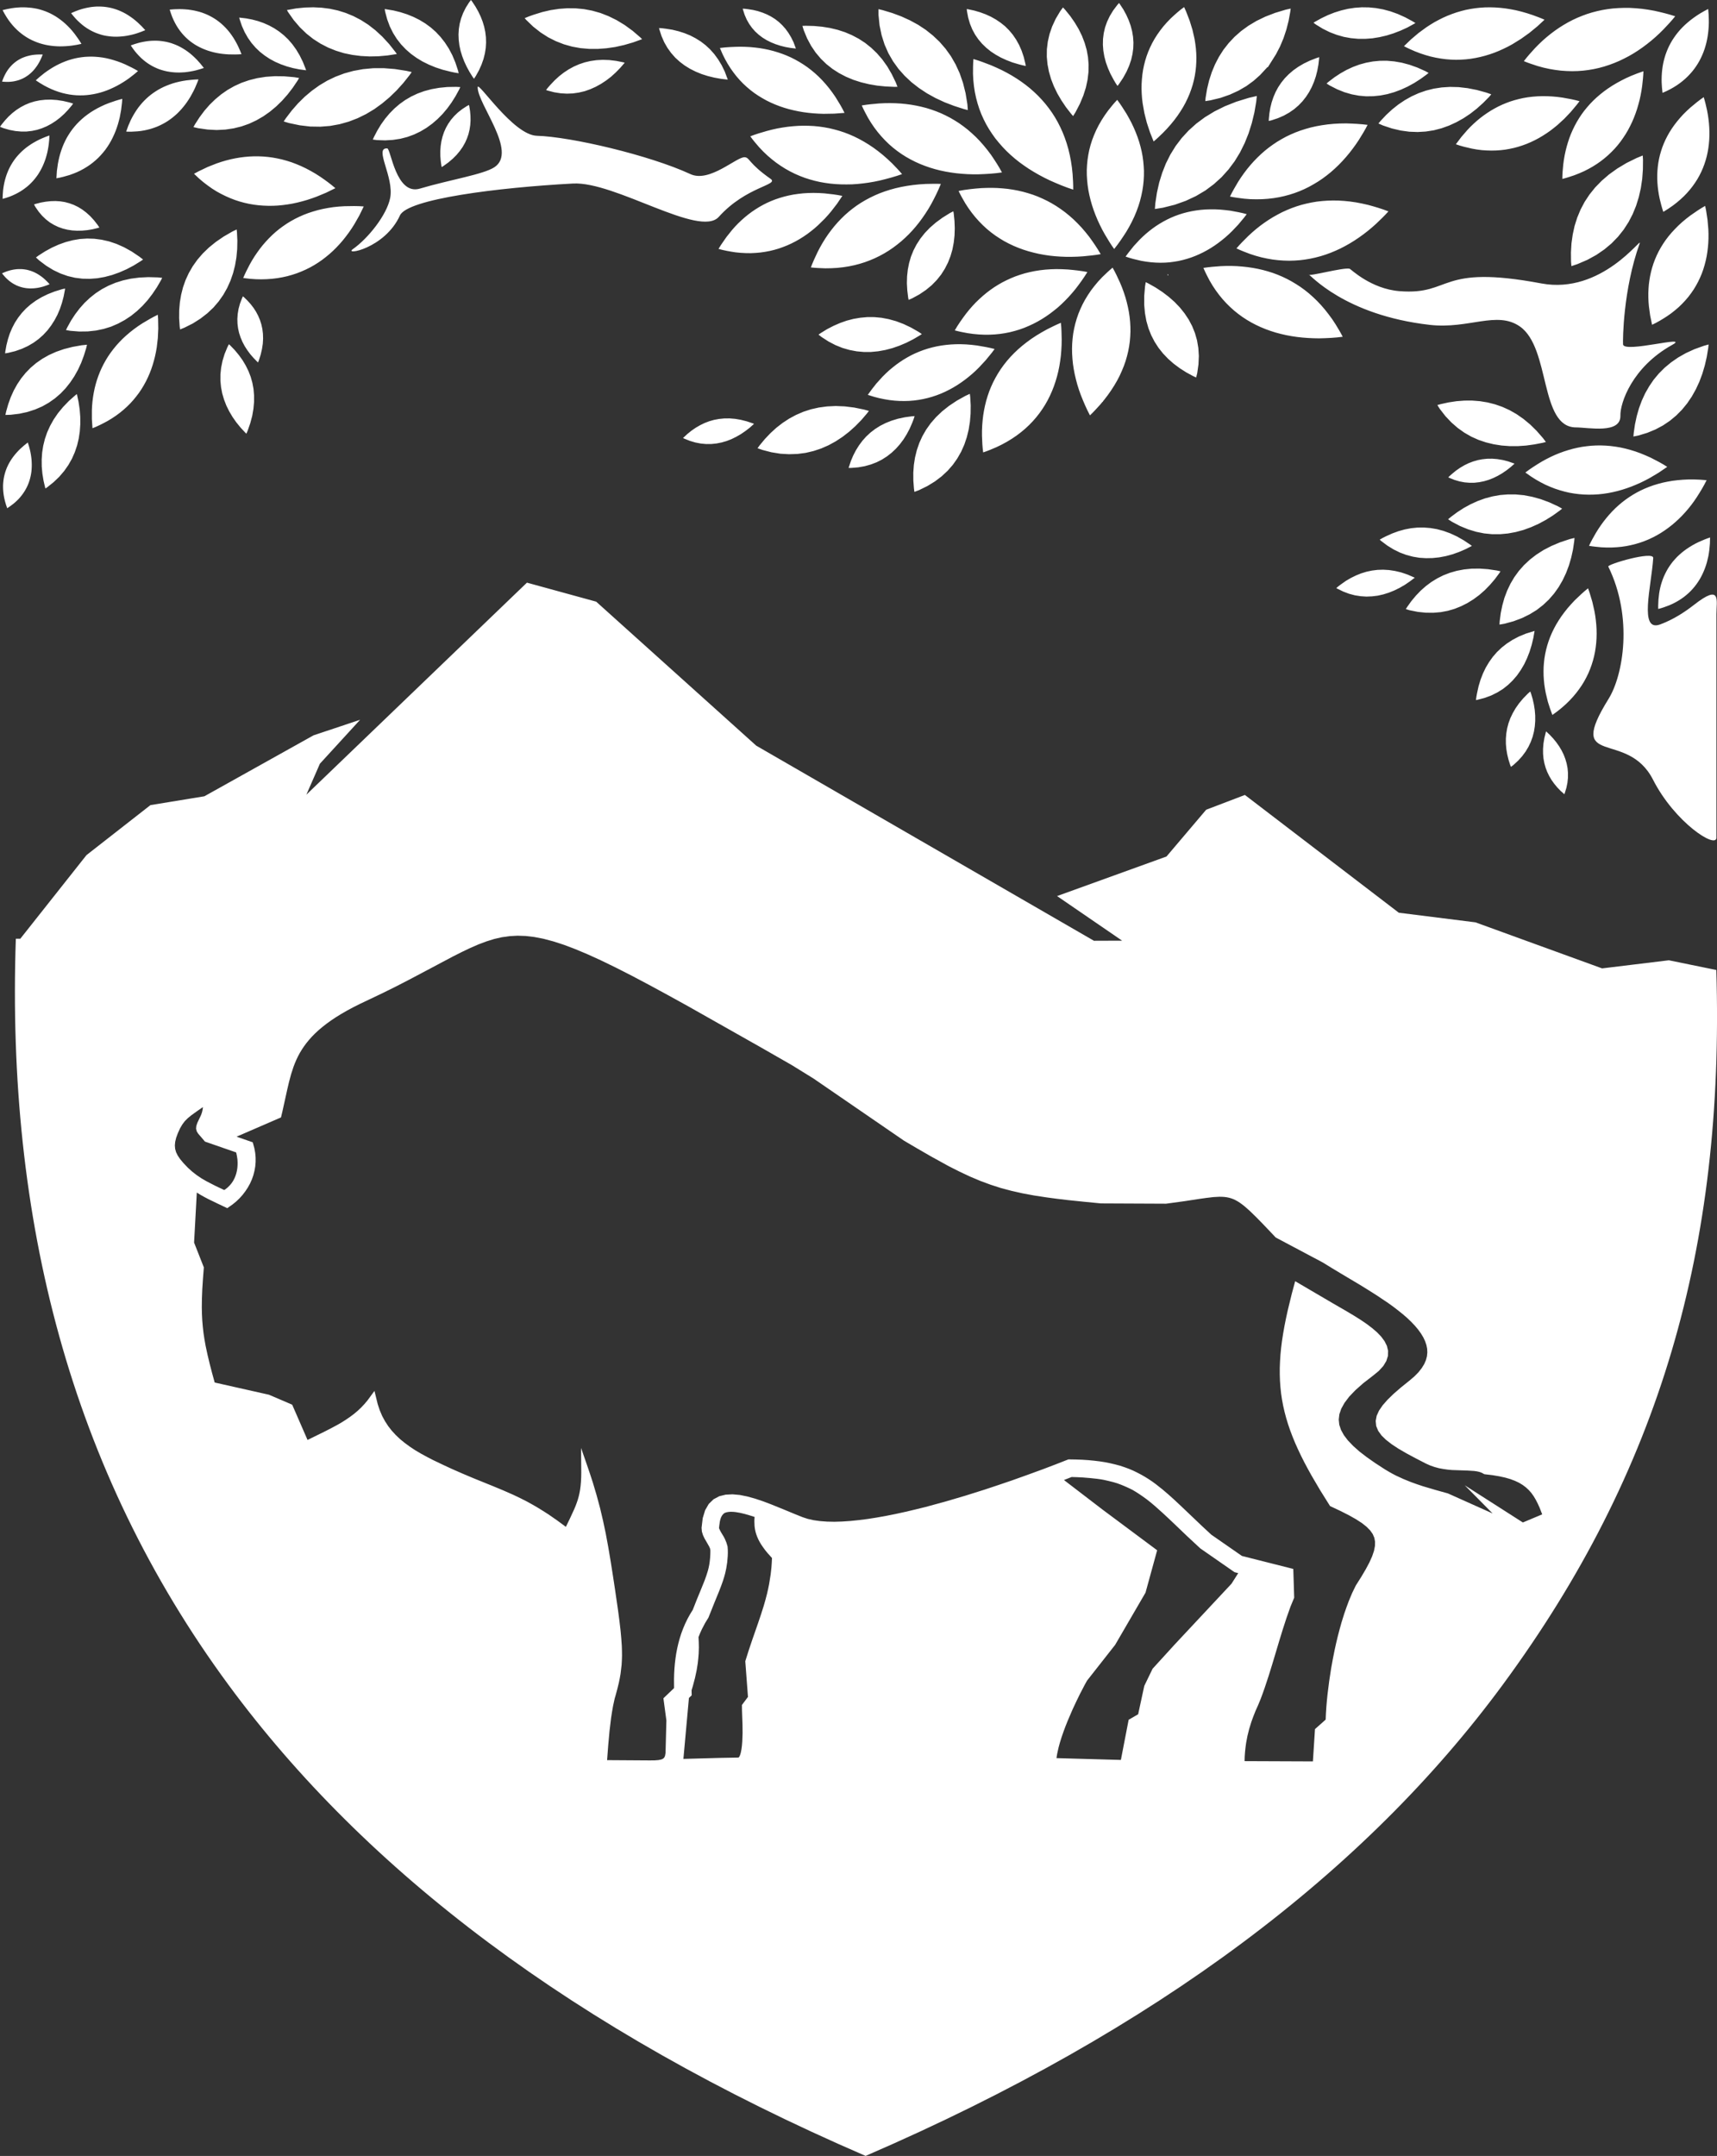 <?xml version="1.0" encoding="utf-8"?>
<!-- Generator: Adobe Illustrator 15.1.0, SVG Export Plug-In . SVG Version: 6.00 Build 0)  -->
<!DOCTYPE svg PUBLIC "-//W3C//DTD SVG 1.1//EN" "http://www.w3.org/Graphics/SVG/1.1/DTD/svg11.dtd">
<svg version="1.1" id="Layer_1" xmlns="http://www.w3.org/2000/svg" xmlns:xlink="http://www.w3.org/1999/xlink" x="0px" y="0px"
	 width="87.61px" height="110px" viewBox="0 0 87.61 110" enable-background="new 0 0 87.61 110" xml:space="preserve">
<rect x="0" y="0" width="87.61" height="110" fill="#333333" stroke="none"/>
<path fill-rule="evenodd" clip-rule="evenodd" fill="#FFFFFF" d="M87.582,42.734c0,0.603-2.123-0.767-3.237-2.954
	c-1.335-2.618-4.499-0.525-2.266-4.125c0.743-1.199,1.261-4.145-0.016-6.747c-0.059-0.118,2.318-0.815,2.293-0.438
	c-0.093,1.448-0.744,3.799,0.354,3.39c0.691-0.256,1.27-0.644,1.725-0.998c1.404-1.097,1.146-0.24,1.146,0.472V42.734z
	 M87.218,28.066l-0.023,0.16l-0.027,0.158l-0.074,0.308l-0.046,0.151l-0.051,0.146l-0.058,0.145l-0.063,0.141l-0.068,0.138
	l-0.074,0.134l-0.082,0.129l-0.087,0.127l-0.093,0.122l-0.1,0.118l-0.106,0.114l-0.112,0.108l-0.119,0.103l-0.126,0.1l-0.134,0.094
	l-0.14,0.089l-0.146,0.083l-0.155,0.078l-0.161,0.072c-0.183,0.071-0.369,0.14-0.562,0.186l-0.002-0.162l0.014-0.315l0.034-0.307
	l0.025-0.152l0.031-0.147l0.037-0.146l0.044-0.143l0.049-0.141l0.054-0.137l0.062-0.135l0.068-0.133l0.072-0.129l0.08-0.126
	l0.087-0.124l0.093-0.121l0.102-0.116l0.105-0.114l0.114-0.109l0.121-0.106l0.128-0.103l0.137-0.099l0.143-0.094l0.151-0.092
	l0.158-0.087l0.167-0.082c0.188-0.083,0.377-0.165,0.572-0.227l-0.009,0.32L87.218,28.066z M87.213,7.145l-0.019,0.211l-0.026,0.208
	l-0.036,0.207l-0.046,0.206l-0.055,0.202l-0.065,0.199l-0.074,0.196l-0.085,0.194l-0.095,0.19l-0.105,0.186L86.49,9.326
	l-0.126,0.178l-0.138,0.175L86.077,9.85l-0.16,0.166l-0.174,0.162l-0.184,0.156l-0.196,0.152c-0.161,0.114-0.323,0.226-0.492,0.324
	c-0.075-0.215-0.13-0.435-0.183-0.656l-0.042-0.208l-0.033-0.208L84.587,9.53L84.57,9.323l-0.009-0.205V8.913l0.01-0.203
	l0.018-0.203l0.027-0.2l0.036-0.2l0.046-0.197l0.057-0.198l0.064-0.194l0.076-0.194l0.085-0.192l0.096-0.189l0.106-0.188L85.3,6.567
	l0.129-0.184l0.14-0.182l0.151-0.18l0.162-0.179l0.175-0.174l0.187-0.173c0.221-0.188,0.445-0.372,0.688-0.538
	c0.07,0.22,0.121,0.445,0.171,0.673l0.04,0.217l0.032,0.22l0.024,0.217L87.215,6.5l0.008,0.216l-0.001,0.214L87.213,7.145z
	 M87.175,1.514l-0.018,0.168l-0.023,0.167l-0.03,0.166l-0.036,0.163l-0.043,0.161l-0.048,0.158l-0.056,0.156l-0.062,0.152
	l-0.068,0.148L86.716,3.1l-0.083,0.144l-0.089,0.138l-0.097,0.136l-0.103,0.132l-0.111,0.126L86.115,3.9l-0.126,0.119l-0.134,0.115
	l-0.142,0.11l-0.15,0.106l-0.157,0.099l-0.167,0.095c-0.134,0.07-0.27,0.139-0.408,0.194c-0.025-0.174-0.036-0.35-0.045-0.526
	l-0.002-0.165l0.004-0.165l0.01-0.162l0.016-0.161l0.021-0.16l0.028-0.156l0.035-0.156l0.042-0.155l0.047-0.151l0.055-0.15
	l0.061-0.148l0.068-0.146l0.076-0.143l0.081-0.14l0.091-0.138l0.097-0.137l0.104-0.132l0.112-0.131l0.12-0.127l0.128-0.124
	l0.137-0.121l0.145-0.12l0.153-0.115l0.162-0.113l0.17-0.109c0.135-0.079,0.271-0.158,0.412-0.229
	c0.022,0.177,0.029,0.358,0.033,0.537l0.001,0.174l-0.006,0.171L87.175,1.514z M84.678,1.699l-0.209,0.193l-0.215,0.185
	l-0.219,0.175L83.81,2.42l-0.229,0.158l-0.234,0.149l-0.237,0.137l-0.243,0.126L82.62,3.109l-0.252,0.106L82.113,3.31l-0.259,0.084
	l-0.263,0.072l-0.268,0.059l-0.27,0.046l-0.275,0.034l-0.277,0.02L80.22,3.632l-0.285-0.008l-0.29-0.02l-0.292-0.037l-0.297-0.05
	l-0.299-0.066l-0.304-0.083c-0.236-0.077-0.472-0.153-0.698-0.248c0.174-0.23,0.37-0.449,0.568-0.664l0.192-0.195l0.197-0.188
	l0.202-0.176l0.209-0.17l0.213-0.16l0.218-0.151l0.224-0.141l0.229-0.133l0.234-0.122l0.238-0.111l0.245-0.1l0.251-0.093
	l0.254-0.079l0.261-0.068l0.266-0.058l0.272-0.046l0.276-0.034l0.283-0.02l0.289-0.01l0.295,0.002l0.3,0.018l0.307,0.028
	l0.313,0.044l0.318,0.056c0.36,0.078,0.717,0.165,1.068,0.281c-0.184,0.233-0.391,0.452-0.594,0.665L84.678,1.699z M78.037,1.678
	L77.61,1.983l-0.439,0.272l-0.226,0.123L76.716,2.49l-0.23,0.104l-0.234,0.094l-0.236,0.083l-0.24,0.073l-0.241,0.062l-0.245,0.052
	l-0.246,0.041l-0.249,0.029l-0.25,0.016l-0.254,0.007l-0.255-0.009l-0.258-0.02l-0.258-0.034l-0.262-0.046l-0.263-0.059
	l-0.263-0.074l-0.267-0.088l-0.269-0.103c-0.188-0.082-0.381-0.164-0.559-0.262l0.355-0.342l0.387-0.329l0.403-0.295l0.208-0.135
	L73.2,1.128l0.216-0.116l0.218-0.109l0.222-0.099l0.226-0.088l0.229-0.08l0.233-0.069l0.236-0.061l0.239-0.047l0.245-0.038
	l0.248-0.027l0.251-0.017l0.257-0.004L76.28,0.38l0.264,0.019l0.268,0.03l0.271,0.043l0.275,0.054l0.281,0.069l0.285,0.082
	l0.287,0.094c0.199,0.074,0.404,0.146,0.598,0.235l-0.362,0.335L78.037,1.678z M71.461,1.564l-0.354,0.136l-0.357,0.112
	l-0.362,0.084l-0.363,0.059l-0.364,0.027L69.294,1.98l-0.363-0.033l-0.363-0.066l-0.359-0.102l-0.357-0.136l-0.354-0.175
	l-0.35-0.214L67.021,1.16l0.086-0.054l0.323-0.179l0.329-0.157l0.335-0.132l0.341-0.106L68.78,0.45l0.351-0.053l0.355-0.025
	l0.359,0.005l0.362,0.035l0.369,0.067l0.372,0.1l0.376,0.135l0.381,0.172l0.385,0.208l0.133,0.084L71.81,1.405L71.461,1.564z
	 M67.312,2.917l-0.004,0.075L67.272,3.3l-0.056,0.302l-0.074,0.292l-0.095,0.281l-0.116,0.27l-0.136,0.256l-0.158,0.242l-0.18,0.228
	L66.256,5.38L66.03,5.574l-0.25,0.172L65.506,5.9l-0.3,0.13l-0.328,0.109l-0.139,0.033l0.002-0.088l0.029-0.295l0.048-0.288
	l0.068-0.277l0.09-0.268l0.11-0.258l0.133-0.247l0.156-0.233l0.179-0.223l0.204-0.208l0.229-0.197l0.256-0.181l0.282-0.166
	l0.312-0.15l0.341-0.133L67.312,2.917z M65.752,1.06l-0.116,0.454L65.49,1.953l-0.176,0.419l-0.208,0.4L64.69,3.433l-0.02-0.008
	l-0.373,0.403l-0.334,0.297l-0.368,0.268l-0.403,0.234l-0.439,0.201l-0.478,0.167l-0.518,0.125l-0.257,0.039l0.016-0.172l0.075-0.45
	l0.104-0.434l0.135-0.418l0.166-0.4l0.198-0.382l0.231-0.362l0.266-0.34l0.299-0.319l0.337-0.297l0.373-0.271l0.413-0.247
	l0.454-0.219l0.495-0.191l0.54-0.163l0.255-0.057l-0.02,0.157L65.752,1.06z M62.5,5.42l0.583-0.231l0.636-0.196l0.411-0.096
	l-0.031,0.294l-0.095,0.553l-0.13,0.537L63.71,6.802l-0.201,0.5l-0.236,0.475l-0.275,0.451l-0.314,0.42L62.331,9.04l-0.393,0.356
	l-0.433,0.323l-0.476,0.282l-0.52,0.244l-0.564,0.201l-0.611,0.153l-0.406,0.064l0.024-0.303l0.081-0.532l0.115-0.514l0.154-0.497
	l0.188-0.477l0.229-0.456l0.267-0.432l0.309-0.407l0.351-0.382l0.394-0.355l0.439-0.326l0.486-0.296L62.5,5.42z M61.027,3.405
	l-0.026,0.233l-0.036,0.231L60.916,4.1l-0.06,0.231l-0.074,0.229l-0.084,0.229l-0.098,0.226l-0.109,0.227l-0.124,0.225L60.23,5.688
	l-0.15,0.223l-0.164,0.22l-0.179,0.219l-0.193,0.218l-0.207,0.215c-0.152,0.147-0.307,0.299-0.472,0.436l-0.183-0.457l-0.164-0.496
	l-0.126-0.496l-0.088-0.498l-0.03-0.247L58.256,4.78l-0.009-0.246l0.003-0.242l0.015-0.242l0.024-0.241l0.035-0.237l0.048-0.236
	l0.059-0.233l0.071-0.23l0.084-0.228l0.097-0.225L58.79,2.2l0.122-0.218l0.137-0.216l0.149-0.21l0.162-0.208l0.178-0.203
	l0.192-0.199c0.219-0.206,0.443-0.41,0.689-0.585l0.099,0.218l0.183,0.473l0.146,0.472l0.107,0.472l0.037,0.236l0.029,0.236
	l0.018,0.234l0.008,0.235l-0.005,0.234L61.027,3.405z M58.3,7.971l0.034,0.249l0.023,0.25L58.37,8.72l-0.002,0.254l-0.014,0.254
	l-0.027,0.255l-0.04,0.256l-0.054,0.258l-0.066,0.261l-0.08,0.26l-0.096,0.262l-0.109,0.263l-0.126,0.265l-0.14,0.265l-0.155,0.266
	c-0.19,0.296-0.387,0.59-0.611,0.866c-0.173-0.236-0.323-0.489-0.471-0.738l-0.136-0.245l-0.125-0.249l-0.115-0.248l-0.105-0.252
	l-0.095-0.253l-0.084-0.254l-0.073-0.255l-0.062-0.256l-0.051-0.257l-0.038-0.257L55.47,9.186l-0.015-0.257L55.453,8.67l0.013-0.258
	l0.025-0.256l0.039-0.255l0.051-0.255l0.067-0.255l0.081-0.254l0.097-0.252l0.11-0.251l0.128-0.251l0.143-0.249l0.159-0.247
	l0.176-0.246c0.148-0.188,0.297-0.374,0.463-0.546c0.174,0.228,0.326,0.472,0.478,0.715l0.132,0.234l0.123,0.234l0.112,0.237
	l0.102,0.239l0.092,0.24l0.081,0.242l0.069,0.245l0.059,0.244L58.3,7.971z M57.785,2.758l-0.069,0.299l-0.103,0.303l-0.136,0.306
	l-0.171,0.309l-0.21,0.314L57.02,4.384c-0.139-0.195-0.249-0.409-0.36-0.619l-0.128-0.292L56.427,3.18l-0.078-0.296l-0.051-0.298
	l-0.023-0.297l0.006-0.297l0.037-0.297L56.386,1.4l0.103-0.292l0.138-0.29l0.175-0.287l0.213-0.283l0.087-0.095l0.217,0.328
	l0.148,0.272l0.125,0.276l0.1,0.28l0.074,0.283l0.048,0.287l0.02,0.288l-0.009,0.294L57.785,2.758z M55.493,4.068l-0.086,0.399
	l-0.131,0.41l-0.174,0.417L54.881,5.72l-0.125,0.202l-0.104-0.118L54.39,5.467l-0.234-0.348l-0.207-0.354l-0.175-0.362L53.63,4.033
	l-0.108-0.375l-0.073-0.378L53.413,2.9l0.004-0.386l0.047-0.388l0.088-0.387l0.134-0.389l0.182-0.392l0.232-0.39l0.139-0.189
	l0.114,0.124l0.258,0.319l0.229,0.33l0.2,0.335l0.168,0.344l0.136,0.354l0.104,0.361l0.067,0.367l0.031,0.378l-0.006,0.385
	L55.493,4.068z M53.674,5.741l0.152,0.237l0.142,0.247l0.131,0.257l0.12,0.264l0.109,0.276l0.098,0.286l0.086,0.294l0.073,0.306
	l0.061,0.316l0.049,0.325l0.035,0.338c0.018,0.262,0.034,0.525,0.031,0.789c-0.41-0.13-0.806-0.297-1.197-0.473l-0.278-0.136
	l-0.271-0.144l-0.264-0.152l-0.256-0.158l-0.247-0.168L52.01,8.273l-0.229-0.183l-0.219-0.19l-0.21-0.199l-0.198-0.206l-0.188-0.214
	l-0.18-0.221l-0.164-0.23l-0.155-0.237l-0.144-0.246l-0.129-0.253l-0.118-0.261l-0.104-0.269l-0.089-0.278l-0.077-0.286
	l-0.063-0.295l-0.047-0.304l-0.032-0.311L49.647,3.77c0-0.254,0-0.506,0.023-0.758c0.309,0.089,0.607,0.204,0.904,0.32l0.273,0.12
	l0.268,0.125l0.26,0.135l0.252,0.142l0.244,0.151l0.235,0.158l0.228,0.167l0.219,0.175l0.21,0.185l0.201,0.192l0.192,0.203
	l0.182,0.209l0.172,0.219L53.674,5.741z M51.358,3.069l-0.285-0.13L50.806,2.79l-0.252-0.166l-0.231-0.187L50.11,2.231l-0.189-0.223
	l-0.168-0.244L49.61,1.499l-0.117-0.286l-0.091-0.309l-0.062-0.331l-0.01-0.115l0.377,0.08l0.299,0.087l0.285,0.105l0.271,0.123
	l0.256,0.144l0.239,0.162l0.225,0.18l0.207,0.206l0.188,0.224l0.17,0.25l0.151,0.271l0.131,0.297l0.108,0.321l0.085,0.349
	l0.019,0.109c-0.233-0.042-0.46-0.113-0.686-0.182L51.358,3.069z M49.384,5.617l-0.2-0.052L48.68,5.403l-0.485-0.186l-0.462-0.215
	L47.295,4.76l-0.409-0.271l-0.38-0.296l-0.348-0.327l-0.313-0.352L45.569,3.13l-0.237-0.411l-0.196-0.443l-0.15-0.472L44.88,1.298
	l-0.055-0.539l-0.001-0.292l0.215,0.051l0.486,0.146l0.465,0.173l0.441,0.201l0.418,0.228l0.391,0.258l0.365,0.291l0.336,0.319
	l0.305,0.351l0.274,0.382l0.241,0.42l0.207,0.452l0.169,0.49l0.132,0.527l0.092,0.566L49.384,5.617z M45.271,3.386l0.229,0.393
	l0.209,0.431l0.085,0.219l-0.161,0.003l-0.44-0.02l-0.431-0.043l-0.42-0.072l-0.407-0.098l-0.392-0.126L43.17,3.917l-0.355-0.185
	l-0.334-0.214L42.17,3.273l-0.286-0.277l-0.263-0.311l-0.233-0.344l-0.204-0.38l-0.173-0.417l-0.068-0.223l0.174-0.006l0.422,0.011
	l0.412,0.038l0.4,0.064l0.388,0.093l0.374,0.121l0.359,0.153l0.342,0.18l0.329,0.214l0.31,0.248l0.292,0.28l0.273,0.315
	L45.271,3.386z M41.193,3.425l0.196,0.15l0.192,0.16l0.187,0.172l0.182,0.184l0.178,0.197l0.171,0.206l0.166,0.22l0.161,0.231
	c0.167,0.266,0.332,0.533,0.466,0.815l-0.533,0.039l-0.532,0.009l-0.264-0.009l-0.26-0.017l-0.258-0.025l-0.254-0.034l-0.25-0.043
	l-0.247-0.052l-0.244-0.06l-0.238-0.07l-0.235-0.079l-0.229-0.089l-0.224-0.098l-0.219-0.107l-0.212-0.119l-0.208-0.127
	l-0.202-0.137l-0.194-0.148l-0.188-0.159l-0.182-0.168l-0.174-0.181l-0.166-0.191l-0.158-0.204L37.27,3.478l-0.142-0.226
	l-0.134-0.238l-0.125-0.25l-0.136-0.316c0.345-0.045,0.694-0.059,1.04-0.064l0.251,0.005l0.249,0.013l0.245,0.023l0.243,0.03
	l0.24,0.041l0.235,0.049l0.232,0.059l0.229,0.069l0.226,0.077l0.222,0.087l0.218,0.097l0.213,0.108l0.211,0.119l0.206,0.128
	L41.193,3.425z M40.078,2.399l-0.256-0.064l-0.247-0.08L39.34,2.16l-0.223-0.112l-0.209-0.129l-0.194-0.147l-0.179-0.164
	l-0.162-0.183l-0.145-0.203L38.101,1l-0.106-0.244L37.909,0.49l-0.011-0.05c0.178,0.009,0.354,0.04,0.527,0.068l0.244,0.058
	l0.234,0.076l0.225,0.092l0.213,0.109l0.202,0.126l0.191,0.147l0.177,0.166l0.166,0.186l0.151,0.207l0.14,0.231l0.123,0.251
	l0.119,0.32l-0.266-0.031L40.078,2.399z M36.981,3.651l0.155,0.413l-0.344-0.041l-0.344-0.062L36.116,3.88l-0.319-0.102
	l-0.304-0.125l-0.288-0.145l-0.271-0.168l-0.251-0.19l-0.231-0.211l-0.209-0.238L34.055,2.44l-0.164-0.286l-0.138-0.316
	l-0.111-0.343L33.628,1.43c0.23,0.011,0.458,0.052,0.682,0.088l0.315,0.077l0.304,0.097l0.29,0.118l0.275,0.143l0.261,0.163
	l0.248,0.19l0.23,0.214l0.214,0.241l0.196,0.269l0.18,0.297L36.981,3.651z M31.846,2.297l-0.451,0.101l-0.45,0.065l-0.447,0.033
	l-0.442-0.002L29.62,2.456l-0.427-0.077l-0.419-0.118l-0.409-0.159l-0.398-0.2l-0.386-0.248L27.207,1.36l-0.358-0.344l-0.077-0.09
	c0.289-0.129,0.597-0.221,0.897-0.311l0.428-0.099l0.428-0.065l0.426-0.031l0.425,0.005l0.422,0.04l0.421,0.08l0.418,0.118
	l0.417,0.163l0.414,0.204l0.41,0.249l0.407,0.297l0.404,0.347l0.074,0.076l-0.465,0.167L31.846,2.297z M24.741,2.73l-0.071,0.283
	L24.568,3.3l-0.13,0.29l-0.163,0.293l-0.09,0.136l-0.065-0.09l-0.163-0.26l-0.144-0.264l-0.125-0.268l-0.104-0.271L23.5,2.591
	l-0.06-0.275l-0.034-0.277l-0.011-0.276l0.016-0.278l0.044-0.275l0.073-0.273l0.103-0.273l0.134-0.27l0.168-0.267L24.032,0
	l0.071,0.096l0.161,0.245l0.142,0.251l0.121,0.254l0.1,0.258l0.079,0.262l0.056,0.267l0.032,0.269l0.008,0.272l-0.017,0.277
	L24.741,2.73z M22.586,3.557L22.229,3.44L21.888,3.3L21.563,3.14l-0.306-0.185l-0.287-0.207l-0.264-0.23l-0.242-0.255l-0.218-0.279
	l-0.191-0.304l-0.164-0.331L19.757,0.99l-0.104-0.388L19.63,0.46l0.452,0.076l0.353,0.087l0.339,0.109l0.325,0.132l0.31,0.155
	l0.294,0.179L21.979,1.4l0.259,0.229l0.24,0.256L22.7,2.169l0.202,0.311l0.18,0.342l0.156,0.374l0.134,0.406l0.033,0.135
	C23.129,3.7,22.856,3.628,22.586,3.557z M20.187,2.667l0.061,0.09L19.77,2.83l-0.458,0.041l-0.453,0.009l-0.446-0.023l-0.437-0.056
	L17.55,2.713l-0.413-0.127l-0.4-0.161l-0.384-0.199l-0.369-0.236l-0.35-0.277l-0.332-0.32L14.99,1.029l-0.291-0.413l-0.059-0.103
	l0.482-0.086l0.436-0.043l0.431-0.012l0.423,0.021l0.417,0.053l0.41,0.089l0.401,0.125l0.393,0.162l0.384,0.2l0.375,0.24
	l0.364,0.283l0.355,0.328l0.345,0.374L20.187,2.667z M14.918,2.258l0.194,0.27l0.178,0.297l0.162,0.328l0.143,0.359l0.024,0.074
	l-0.344-0.046l-0.325-0.066l-0.314-0.086l-0.303-0.107l-0.29-0.126l-0.277-0.149l-0.259-0.171l-0.244-0.191l-0.225-0.216
	L12.832,2.19l-0.185-0.263l-0.164-0.289l-0.141-0.315L12.226,0.98l-0.02-0.083l0.35,0.041l0.31,0.058l0.299,0.079l0.288,0.101
	l0.277,0.123l0.264,0.144l0.251,0.167L14.483,1.8l0.225,0.215L14.918,2.258z M11.668,2.775l-0.156-0.011l-0.156-0.015l-0.153-0.021
	l-0.15-0.027l-0.148-0.032L10.759,2.63l-0.142-0.043l-0.14-0.051l-0.136-0.055l-0.133-0.062l-0.129-0.067L9.953,2.279L9.831,2.198
	L9.713,2.112L9.6,2.02l-0.11-0.1L9.385,1.813l-0.1-0.113L9.19,1.581L9.1,1.455L9.014,1.32l-0.08-0.142L8.86,1.03L8.791,0.874
	C8.743,0.748,8.695,0.622,8.659,0.49c0.163-0.018,0.325-0.023,0.487-0.025l0.152,0.002l0.149,0.009l0.148,0.012l0.146,0.021
	l0.144,0.024l0.142,0.032L10.165,0.6l0.137,0.042l0.134,0.05l0.131,0.054l0.128,0.062l0.126,0.067l0.122,0.073l0.12,0.08
	l0.117,0.088l0.114,0.093l0.11,0.101l0.107,0.107l0.104,0.114l0.1,0.122l0.096,0.13l0.093,0.137l0.088,0.145l0.085,0.152
	l0.081,0.162c0.057,0.126,0.115,0.254,0.164,0.386C12.104,2.783,11.886,2.782,11.668,2.775z M8.865,2.247l0.122,0.048L9.11,2.351
	L9.23,2.413l0.12,0.07L9.47,2.558l0.118,0.084l0.117,0.09L9.82,2.83l0.114,0.106l0.113,0.112c0.125,0.135,0.245,0.271,0.355,0.42
	c-0.137,0.049-0.278,0.087-0.419,0.125l-0.136,0.03L9.711,3.648L9.575,3.669L9.439,3.686L9.305,3.694L9.169,3.7L9.035,3.699
	L8.902,3.693L8.77,3.681L8.639,3.663L8.509,3.64L8.38,3.61L8.253,3.574l-0.125-0.04l-0.124-0.05L7.883,3.429l-0.12-0.061
	L7.646,3.299L7.53,3.224L7.417,3.142l-0.111-0.09L7.197,2.956L7.092,2.85L6.989,2.739l-0.101-0.12
	C6.813,2.521,6.738,2.421,6.672,2.317C6.806,2.265,6.943,2.225,7.08,2.186l0.13-0.031L7.34,2.129l0.131-0.022L7.6,2.091l0.129-0.01
	l0.129-0.004h0.128l0.128,0.006L8.24,2.096l0.126,0.018l0.126,0.023l0.125,0.031l0.124,0.035L8.865,2.247z M6.874,1.734L6.74,1.769
	l-0.134,0.03L6.473,1.825l-0.133,0.02L6.206,1.859l-0.134,0.01L5.94,1.873L5.808,1.871L5.677,1.863L5.546,1.848L5.417,1.829
	L5.288,1.804L5.161,1.771L5.034,1.729L4.91,1.685L4.787,1.633L4.665,1.573l-0.12-0.066L4.426,1.434L4.31,1.353L4.195,1.265
	L4.083,1.168L3.972,1.065L3.864,0.955C3.782,0.862,3.701,0.768,3.627,0.671C3.756,0.609,3.89,0.559,4.023,0.51l0.126-0.041
	l0.127-0.035l0.127-0.03l0.128-0.025l0.127-0.021l0.127-0.014l0.127-0.009L5.04,0.333l0.127,0.003l0.127,0.008l0.125,0.015
	L5.547,0.38l0.125,0.026L5.798,0.44l0.126,0.039l0.125,0.046l0.124,0.054l0.125,0.059l0.124,0.067l0.123,0.075l0.122,0.082
	l0.122,0.087L6.91,1.046L7.03,1.15C7.163,1.272,7.293,1.4,7.413,1.539C7.281,1.598,7.144,1.646,7.007,1.693L6.874,1.734z
	 M3.809,1.728c0.123,0.165,0.242,0.331,0.347,0.51c-0.158,0.039-0.32,0.064-0.481,0.088L3.519,2.344L3.364,2.356L3.209,2.363
	L3.057,2.366L2.904,2.361l-0.151-0.01L2.604,2.334L2.456,2.312L2.311,2.284L2.166,2.248L2.024,2.207l-0.14-0.049L1.747,2.102
	l-0.134-0.06L1.48,1.973L1.352,1.898L1.225,1.814L1.103,1.725L0.982,1.627L0.865,1.522L0.752,1.409l-0.109-0.12L0.537,1.16
	L0.435,1.023L0.338,0.877C0.265,0.759,0.193,0.641,0.132,0.516c0.156-0.043,0.313-0.07,0.47-0.098l0.149-0.02l0.147-0.014
	l0.147-0.009l0.146-0.002l0.145,0.004l0.144,0.011l0.143,0.014l0.142,0.022l0.141,0.027l0.139,0.036l0.137,0.042l0.136,0.048
	l0.134,0.055l0.133,0.062l0.131,0.07l0.129,0.075l0.127,0.085l0.126,0.091l0.124,0.099L3.344,1.22l0.12,0.115l0.118,0.122
	l0.115,0.132L3.809,1.728z M0.243,3.832l0.04-0.075l0.041-0.073l0.044-0.07l0.047-0.069L0.465,3.48l0.052-0.063l0.055-0.061
	l0.057-0.059l0.06-0.054l0.063-0.054l0.065-0.049l0.068-0.048l0.071-0.044l0.073-0.04l0.077-0.04l0.08-0.033l0.083-0.032
	l0.085-0.028l0.089-0.024l0.092-0.022l0.095-0.019l0.099-0.013l0.102-0.01C1.945,2.78,2.062,2.775,2.18,2.78
	C2.149,2.868,2.111,2.953,2.072,3.036l-0.039,0.08L1.99,3.195L1.945,3.271L1.899,3.345l-0.051,0.07L1.797,3.484L1.743,3.551
	L1.686,3.615l-0.059,0.06L1.565,3.733L1.502,3.788L1.436,3.839L1.366,3.887L1.295,3.932L1.222,3.974L1.146,4.012L1.066,4.046
	L0.985,4.078L0.901,4.104L0.815,4.126l-0.089,0.02L0.634,4.161L0.54,4.171L0.443,4.177l-0.1,0.001
	C0.265,4.176,0.186,4.173,0.106,4.164c0.029-0.088,0.063-0.172,0.1-0.255L0.243,3.832z M0.434,5.949l0.195-0.179l0.206-0.16
	l0.217-0.14L1.279,5.35l0.24-0.1l0.251-0.077l0.264-0.054l0.276-0.03L2.6,5.083l0.301,0.02l0.317,0.048l0.329,0.077l0.186,0.057
	L3.655,5.39L3.471,5.608L3.276,5.811L3.07,5.998L2.853,6.165L2.627,6.312L2.391,6.439L2.146,6.543L1.891,6.625L1.627,6.68
	L1.354,6.711l-0.281,0l-0.29-0.026L0.484,6.628L0.177,6.54L0,6.47l0.078-0.11l0.173-0.213L0.434,5.949z M0.438,13.817l0.081-0.024
	l0.082-0.019l0.082-0.017l0.082-0.012l0.082-0.01l0.081-0.005l0.082-0.001L1.09,13.73l0.082,0.005l0.081,0.01l0.082,0.013
	l0.08,0.017l0.081,0.023l0.08,0.024l0.08,0.03l0.08,0.033l0.079,0.039l0.08,0.043l0.078,0.047l0.079,0.053l0.078,0.055l0.078,0.062
	l0.077,0.067c0.086,0.08,0.17,0.161,0.246,0.25c-0.084,0.039-0.172,0.069-0.261,0.099l-0.085,0.027L2.1,14.649l-0.086,0.02
	l-0.085,0.017l-0.086,0.012l-0.086,0.01l-0.085,0.005l-0.085,0.003l-0.084-0.001l-0.084-0.005l-0.083-0.008L1.25,14.688
	l-0.083-0.017L1.086,14.65l-0.081-0.025l-0.08-0.029l-0.079-0.032l-0.078-0.04L0.69,14.482l-0.076-0.047L0.54,14.383l-0.073-0.055
	l-0.073-0.063l-0.071-0.066l-0.069-0.072c-0.052-0.059-0.104-0.118-0.151-0.181c0.083-0.04,0.168-0.072,0.253-0.104L0.438,13.817z
	 M0.164,24.633l0.011-0.114l0.017-0.114l0.022-0.113l0.028-0.112l0.033-0.112l0.039-0.112l0.044-0.11l0.051-0.109l0.056-0.108
	l0.063-0.108l0.069-0.107l0.075-0.105l0.082-0.105l0.089-0.104l0.095-0.103l0.102-0.102c0.121-0.11,0.245-0.219,0.378-0.318
	c0.044,0.124,0.078,0.25,0.11,0.377l0.027,0.124l0.022,0.123l0.018,0.122l0.014,0.122l0.008,0.123l0.004,0.121l-0.001,0.122
	l-0.006,0.12L1.604,24.05l-0.017,0.118l-0.022,0.117l-0.027,0.115l-0.033,0.115l-0.038,0.113l-0.044,0.112l-0.05,0.109l-0.056,0.107
	L1.256,25.06l-0.069,0.104l-0.074,0.102l-0.081,0.1l-0.087,0.098L0.85,25.557l-0.102,0.093L0.64,25.737
	c-0.089,0.068-0.178,0.134-0.272,0.194c-0.046-0.121-0.083-0.244-0.116-0.368l-0.028-0.118L0.201,25.33l-0.019-0.118l-0.013-0.116
	L0.16,24.979l-0.004-0.114l0-0.116L0.164,24.633z M81.447,32.801l-0.026,0.227l-0.035,0.225l-0.046,0.224L81.282,33.7l-0.067,0.216
	l-0.079,0.218l-0.088,0.212l-0.102,0.21l-0.112,0.207l-0.125,0.204l-0.138,0.2l-0.149,0.196l-0.162,0.193l-0.175,0.188l-0.189,0.185
	l-0.202,0.179l-0.216,0.175l-0.269,0.196c-0.085-0.223-0.159-0.446-0.229-0.671l-0.108-0.448l-0.041-0.223l-0.033-0.223
	l-0.022-0.225l-0.014-0.222l-0.003-0.221l0.005-0.221l0.017-0.221l0.025-0.219l0.037-0.219l0.047-0.217l0.058-0.217l0.068-0.215
	l0.079-0.214l0.091-0.213l0.103-0.213l0.113-0.21l0.128-0.21l0.138-0.209l0.151-0.205l0.163-0.206l0.178-0.203l0.189-0.203
	c0.22-0.215,0.441-0.423,0.681-0.615l0.077,0.218l0.141,0.469l0.107,0.471l0.041,0.234l0.031,0.234l0.023,0.235l0.014,0.232
	l0.004,0.232l-0.006,0.232L81.447,32.801z M86.439,25.572l-0.144,0.196l-0.15,0.188l-0.156,0.181l-0.161,0.174l-0.167,0.166
	l-0.173,0.159l-0.178,0.152l-0.184,0.143l-0.189,0.135l-0.194,0.127l-0.199,0.117l-0.206,0.108l-0.211,0.1l-0.216,0.088l-0.223,0.08
	l-0.228,0.068l-0.233,0.058l-0.238,0.049l-0.244,0.036l-0.25,0.024l-0.256,0.013l-0.263,0.001l-0.268-0.011
	c-0.21-0.02-0.42-0.038-0.628-0.075c0.104-0.228,0.227-0.445,0.351-0.659l0.124-0.199l0.13-0.193l0.136-0.186l0.142-0.18
	l0.147-0.173l0.153-0.167l0.159-0.16l0.166-0.152l0.172-0.145l0.178-0.137l0.186-0.131l0.19-0.121l0.197-0.114l0.204-0.106
	l0.211-0.097l0.217-0.088l0.225-0.081l0.232-0.07l0.237-0.063l0.245-0.051l0.253-0.044l0.261-0.032l0.268-0.023l0.275-0.013
	l0.283-0.002c0.22,0.008,0.439,0.015,0.658,0.038c-0.146,0.3-0.32,0.587-0.503,0.869L86.439,25.572z M87.163,17.752l-0.074,0.451
	l-0.1,0.438l-0.126,0.425l-0.152,0.408l-0.18,0.389l-0.207,0.369l-0.235,0.347l-0.264,0.323l-0.293,0.296l-0.323,0.269l-0.354,0.239
	l-0.386,0.206l-0.42,0.173l-0.454,0.137l-0.25,0.05l0.017-0.189l0.063-0.433l0.09-0.42l0.116-0.405l0.144-0.389l0.172-0.372
	l0.203-0.355l0.23-0.337l0.263-0.315l0.294-0.294l0.328-0.272l0.361-0.25l0.398-0.226l0.436-0.199l0.475-0.171l0.247-0.069
	L87.163,17.752z M84.132,14.52l0.028-0.219l0.037-0.216l0.046-0.214l0.057-0.212l0.066-0.209l0.077-0.207l0.087-0.203l0.098-0.202
	l0.109-0.198l0.12-0.195l0.13-0.192l0.144-0.19l0.155-0.185l0.168-0.182l0.178-0.18l0.191-0.176l0.204-0.171L86.245,11
	c0.246-0.174,0.494-0.346,0.76-0.494l0.047,0.225l0.074,0.482l0.042,0.481l0.008,0.238l-0.001,0.235l-0.01,0.234l-0.02,0.232
	l-0.028,0.229l-0.037,0.225l-0.048,0.225l-0.057,0.219l-0.066,0.217l-0.076,0.212l-0.088,0.208l-0.098,0.205l-0.108,0.2
	l-0.118,0.195l-0.131,0.191l-0.14,0.186l-0.153,0.179l-0.163,0.174l-0.176,0.171l-0.188,0.161l-0.201,0.159l-0.213,0.149
	c-0.243,0.158-0.493,0.311-0.759,0.432L84.2,16.102l-0.063-0.46l-0.02-0.228l-0.01-0.227l-0.001-0.225l0.009-0.222L84.132,14.52z
	 M85.329,17.594c-2.054,1.138-2.666,2.975-2.648,3.615c0.024,0.943-1.633,0.6-2.269,0.598c-1.866-0.007-1.285-4.046-2.858-5.148
	c-1.174-0.82-2.607,0.143-4.598-0.083c-4.378-0.499-6.119-2.591-6.181-2.569c0.003,0.119,1.749-0.372,2.09-0.296
	c0.054,0.012,1.085,1.032,2.551,1.145c2.702,0.21,1.933-1.39,7.228-0.395c3.098,0.58,5.162-2.436,5.021-2.042
	c-0.851,2.366-0.862,4.927-0.849,5.15C82.846,18.04,86.28,17.066,85.329,17.594z M80.343,11.529l0.133-0.421l0.17-0.41l0.208-0.395
	l0.249-0.377l0.289-0.36l0.332-0.341L82.1,8.901l0.423-0.303l0.47-0.282l0.52-0.256l0.308-0.126l0.013,0.222l-0.005,0.489
	l-0.035,0.482l-0.07,0.471l-0.104,0.458l-0.138,0.443l-0.174,0.426l-0.21,0.404l-0.249,0.386l-0.287,0.361l-0.328,0.339
	l-0.369,0.309l-0.412,0.283l-0.458,0.251l-0.503,0.216l-0.311,0.104l-0.019-0.233l-0.004-0.47l0.027-0.459l0.063-0.449
	L80.343,11.529z M80.827,5.663l0.145-0.178l0.153-0.175l0.164-0.17l0.174-0.164l0.185-0.159l0.193-0.153l0.204-0.147l0.216-0.142
	l0.227-0.136l0.236-0.129l0.249-0.125l0.261-0.117c0.205-0.082,0.41-0.165,0.622-0.233c-0.007,0.251-0.036,0.506-0.065,0.757
	l-0.037,0.243l-0.044,0.238l-0.052,0.236l-0.062,0.232L83.529,5.57l-0.077,0.224l-0.084,0.22l-0.093,0.216l-0.102,0.211
	l-0.109,0.206l-0.118,0.2L82.819,7.04l-0.135,0.19L82.54,7.413l-0.153,0.175l-0.163,0.169L82.052,7.92l-0.18,0.155l-0.191,0.149
	l-0.199,0.14l-0.211,0.133L81.05,8.622L80.82,8.738l-0.241,0.106l-0.252,0.099c-0.201,0.069-0.404,0.136-0.609,0.186
	c0-0.248,0.023-0.497,0.048-0.744l0.031-0.23l0.04-0.229l0.048-0.225l0.056-0.222l0.064-0.218l0.071-0.215l0.08-0.209l0.091-0.207
	l0.098-0.202l0.107-0.199l0.116-0.192l0.125-0.19L80.827,5.663z M76.455,5.432l0.2-0.094l0.205-0.085l0.209-0.077l0.216-0.067
	l0.222-0.058l0.224-0.05l0.23-0.039l0.236-0.028l0.241-0.019l0.247-0.009l0.251,0.002l0.258,0.013l0.264,0.023l0.27,0.036
	c0.29,0.05,0.583,0.102,0.867,0.183L80.46,5.339l-0.312,0.373l-0.329,0.346l-0.349,0.32l-0.183,0.149l-0.184,0.142l-0.189,0.132
	l-0.194,0.125l-0.198,0.117L78.321,7.15l-0.205,0.098l-0.21,0.09l-0.214,0.079l-0.217,0.07l-0.221,0.06L77.03,7.595l-0.227,0.04
	l-0.232,0.027l-0.235,0.016l-0.239,0.005l-0.242-0.007L75.608,7.66l-0.251-0.032l-0.254-0.045c-0.276-0.061-0.555-0.125-0.817-0.223
	l0.279-0.371l0.301-0.348l0.158-0.166l0.162-0.156l0.167-0.15l0.172-0.143l0.177-0.134l0.181-0.126l0.186-0.12l0.19-0.11
	L76.455,5.432z M73.563,4.461l0.423-0.027l0.441,0.011l0.456,0.053l0.475,0.093l0.492,0.136l0.242,0.086L75.985,4.94l-0.307,0.311
	l-0.32,0.288L75.024,5.8l-0.349,0.233l-0.362,0.202L73.94,6.407l-0.385,0.138L73.16,6.648l-0.407,0.063l-0.416,0.025L71.909,6.72
	l-0.438-0.06l-0.447-0.105l-0.457-0.152l-0.232-0.102l0.113-0.137l0.286-0.303l0.302-0.279l0.316-0.251l0.331-0.222l0.346-0.194
	l0.361-0.163l0.376-0.131l0.391-0.098L73.563,4.461z M68.084,3.948l0.307-0.202l0.315-0.178l0.324-0.15l0.333-0.124l0.339-0.093
	l0.349-0.065l0.356-0.034L70.771,3.1l0.373,0.033l0.383,0.066l0.39,0.104l0.399,0.142l0.408,0.182l0.17,0.093l-0.09,0.075
	l-0.315,0.23l-0.325,0.208l-0.333,0.183l-0.342,0.157l-0.348,0.13L70.79,4.803l-0.357,0.069l-0.361,0.037l-0.365,0.005l-0.367-0.032
	L68.97,4.813l-0.372-0.108l-0.373-0.15l-0.374-0.191l-0.163-0.103l0.098-0.085L68.084,3.948z M63.321,9.054l0.154-0.218l0.159-0.21
	l0.168-0.203l0.173-0.194l0.182-0.188l0.188-0.179l0.194-0.171l0.202-0.161l0.209-0.152l0.217-0.145L65.391,7.1l0.23-0.126
	L65.86,6.86l0.245-0.105L66.36,6.66l0.262-0.083l0.271-0.076l0.278-0.062l0.286-0.051l0.294-0.041l0.304-0.029l0.312-0.017
	l0.32-0.005c0.365,0.011,0.729,0.028,1.094,0.075c-0.129,0.258-0.285,0.511-0.438,0.756l-0.157,0.234l-0.164,0.226l-0.17,0.22
	L68.674,8.02L68.49,8.225l-0.188,0.194l-0.197,0.188l-0.201,0.178l-0.211,0.169l-0.215,0.16l-0.222,0.149L67.028,9.4l-0.234,0.131
	l-0.24,0.118l-0.247,0.107l-0.253,0.095l-0.26,0.083l-0.265,0.071l-0.272,0.059l-0.277,0.046l-0.286,0.033l-0.291,0.02l-0.298,0.005
	l-0.304-0.006l-0.312-0.024c-0.243-0.03-0.487-0.059-0.729-0.11c0.124-0.257,0.269-0.504,0.415-0.75L63.321,9.054z M66.052,13.295
	l-0.275,0.008l-0.278-0.008l-0.282-0.02l-0.285-0.034l-0.287-0.05l-0.29-0.063l-0.292-0.08l-0.296-0.096
	c-0.228-0.086-0.457-0.173-0.677-0.278c0.187-0.221,0.393-0.427,0.598-0.628l0.2-0.184l0.205-0.176l0.209-0.166l0.216-0.157
	l0.219-0.148l0.224-0.139l0.229-0.128l0.231-0.121l0.237-0.107l0.243-0.1l0.247-0.088l0.252-0.078l0.256-0.065l0.262-0.056
	l0.266-0.045l0.271-0.03l0.276-0.02l0.281-0.008l0.285,0.004l0.29,0.018l0.297,0.03l0.301,0.043l0.307,0.059l0.312,0.07
	c0.352,0.095,0.7,0.197,1.041,0.331c-0.195,0.22-0.408,0.424-0.622,0.627l-0.214,0.19l-0.217,0.181l-0.222,0.172l-0.227,0.163
	l-0.231,0.155l-0.235,0.145l-0.239,0.135l-0.241,0.125l-0.247,0.114l-0.25,0.104l-0.254,0.093l-0.257,0.081l-0.261,0.069
	l-0.264,0.058l-0.267,0.045l-0.271,0.034L66.052,13.295z M67.024,17.258l-0.285-0.013l-0.283-0.022l-0.281-0.031l-0.276-0.041
	L65.626,17.1l-0.269-0.062l-0.265-0.07l-0.258-0.082l-0.255-0.092l-0.249-0.103l-0.243-0.113l-0.237-0.124l-0.23-0.135l-0.224-0.146
	l-0.218-0.159l-0.211-0.17l-0.202-0.182l-0.196-0.194l-0.188-0.206l-0.18-0.22l-0.171-0.232l-0.162-0.244l-0.153-0.259
	c-0.11-0.21-0.221-0.42-0.311-0.638c0.295-0.046,0.592-0.07,0.887-0.09l0.277-0.01h0.276l0.273,0.01L63.39,13.6l0.267,0.029
	l0.264,0.039l0.262,0.049l0.257,0.059l0.252,0.069l0.252,0.079l0.246,0.092l0.241,0.102l0.237,0.113l0.233,0.125l0.229,0.137
	l0.225,0.146l0.22,0.16l0.215,0.172l0.209,0.186l0.205,0.196l0.199,0.211l0.193,0.223l0.188,0.239l0.184,0.249l0.175,0.265
	c0.128,0.21,0.257,0.421,0.369,0.642c-0.396,0.056-0.798,0.072-1.196,0.081L67.024,17.258z M71.413,29.995l-0.272,0.133
	l-0.277,0.112l-0.282,0.088l-0.285,0.064l-0.287,0.035l-0.289,0.012l-0.293-0.019l-0.294-0.046l-0.298-0.079l-0.298-0.113
	l-0.3-0.146l-0.054-0.033c0.155-0.136,0.327-0.251,0.495-0.369l0.253-0.147l0.259-0.127l0.265-0.107l0.271-0.083l0.277-0.059
	l0.284-0.035l0.29-0.009l0.298,0.018l0.304,0.046l0.314,0.074l0.32,0.108l0.375,0.162l-0.248,0.188l-0.26,0.177L71.413,29.995z
	 M74.88,30.766l-0.322,0.163l-0.334,0.134l-0.349,0.102l-0.362,0.068l-0.377,0.032l-0.391-0.004l-0.404-0.042l-0.42-0.084
	l-0.189-0.057l0.068-0.11l0.215-0.3l0.232-0.278l0.247-0.257l0.264-0.233l0.28-0.208l0.299-0.183l0.313-0.157l0.332-0.128l0.349-0.1
	l0.369-0.07l0.387-0.039l0.407-0.004l0.428,0.03l0.449,0.066l0.192,0.043l-0.063,0.097l-0.23,0.309l-0.248,0.289l-0.262,0.268
	l-0.278,0.244l-0.293,0.217L74.88,30.766z M76.4,35.331l-0.313,0.155l-0.34,0.125l-0.368,0.096l-0.069,0.012
	c0.026-0.242,0.083-0.479,0.136-0.712l0.099-0.328l0.121-0.313l0.143-0.299l0.168-0.282l0.188-0.264l0.214-0.248l0.24-0.229
	l0.268-0.21l0.294-0.19l0.324-0.17l0.354-0.146l0.443-0.137l-0.063,0.359l-0.086,0.358l-0.106,0.345l-0.129,0.329l-0.148,0.313
	l-0.172,0.292l-0.193,0.276l-0.216,0.251l-0.238,0.23l-0.262,0.208L76.4,35.331z M78.271,37.326l-0.068,0.264l-0.093,0.258
	L77.991,38.1l-0.146,0.245l-0.174,0.235l-0.205,0.228l-0.235,0.216l-0.135,0.103l-0.044-0.111l-0.083-0.266l-0.064-0.267
	l-0.044-0.266l-0.023-0.266l-0.001-0.265l0.022-0.264l0.044-0.263l0.069-0.26l0.094-0.258l0.122-0.254l0.147-0.254l0.176-0.25
	l0.207-0.247l0.237-0.243l0.128-0.113l0.038,0.105l0.083,0.279l0.063,0.281l0.044,0.28l0.023,0.28l0.001,0.277l-0.021,0.274
	L78.271,37.326z M79.12,23.314l0.223-0.103l0.225-0.092l0.227-0.083l0.229-0.073l0.231-0.065l0.233-0.054l0.235-0.045l0.236-0.032
	l0.239-0.025l0.241-0.013l0.244-0.002l0.246,0.009l0.247,0.02l0.249,0.032l0.252,0.042l0.253,0.056l0.255,0.068l0.26,0.08
	l0.258,0.093l0.262,0.108l0.264,0.117c0.287,0.144,0.573,0.293,0.842,0.468l-0.436,0.296l-0.451,0.269l-0.23,0.122l-0.231,0.114
	l-0.235,0.104l-0.236,0.097l-0.236,0.085l-0.24,0.078l-0.241,0.068l-0.241,0.057l-0.244,0.048l-0.245,0.037l-0.245,0.026
	l-0.244,0.014l-0.247,0.004l-0.246-0.007l-0.247-0.019l-0.246-0.031l-0.248-0.042l-0.246-0.057l-0.248-0.07l-0.245-0.08
	l-0.246-0.096l-0.246-0.108l-0.244-0.125l-0.244-0.138l-0.243-0.154l-0.289-0.204c0.271-0.208,0.563-0.392,0.855-0.567l0.218-0.119
	L79.12,23.314z M73.914,20.531l0.405-0.061l0.403-0.031l0.397-0.001l0.394,0.031l0.388,0.063l0.381,0.097l0.375,0.13l0.367,0.167
	l0.359,0.204l0.352,0.245l0.344,0.285l0.332,0.327l0.323,0.37l0.145,0.193l-0.153,0.041l-0.429,0.083l-0.426,0.059l-0.423,0.029
	H77.03l-0.411-0.031l-0.402-0.063l-0.394-0.096l-0.381-0.128l-0.369-0.165l-0.354-0.203l-0.339-0.241l-0.322-0.28l-0.305-0.322
	l-0.284-0.366l-0.128-0.2l0.165-0.047L73.914,20.531z M74.438,28.167l-0.332,0.117l-0.336,0.091l-0.336,0.063l-0.338,0.035
	l-0.337,0.006l-0.335-0.021l-0.334-0.056l-0.332-0.088l-0.328-0.122l-0.324-0.159l-0.322-0.199l-0.316-0.237l-0.069-0.063
	c0.204-0.126,0.429-0.224,0.646-0.319l0.314-0.114l0.319-0.089L72,26.951l0.324-0.033l0.327-0.003l0.331,0.026l0.334,0.056
	l0.337,0.09l0.342,0.124l0.343,0.159l0.348,0.197l0.351,0.235l0.066,0.053l-0.334,0.17L74.438,28.167z M76.652,24.146l-0.225,0.131
	l-0.229,0.112l-0.234,0.093l-0.24,0.071l-0.242,0.049l-0.247,0.028l-0.25,0.002l-0.255-0.021l-0.258-0.049l-0.261-0.077
	l-0.266-0.107l-0.047-0.024c0.124-0.125,0.263-0.237,0.399-0.346l0.206-0.142l0.213-0.126l0.219-0.107l0.228-0.087l0.231-0.068
	l0.241-0.046l0.246-0.026l0.255-0.003l0.263,0.021l0.272,0.045l0.28,0.071l0.33,0.116l-0.2,0.176l-0.212,0.166L76.652,24.146z
	 M77.753,25.266l0.422,0.08l0.432,0.119l0.441,0.163l0.449,0.206l0.211,0.119l-0.123,0.098l-0.352,0.253l-0.362,0.226l-0.372,0.2
	l-0.379,0.169l-0.387,0.141l-0.392,0.106l-0.397,0.073l-0.401,0.037H76.14l-0.407-0.04l-0.409-0.082l-0.41-0.125l-0.412-0.168
	l-0.412-0.217l-0.201-0.13l0.13-0.11l0.333-0.248l0.342-0.221l0.353-0.192l0.36-0.163l0.37-0.133l0.379-0.1l0.386-0.069l0.396-0.032
	l0.403,0.002L77.753,25.266z M78.801,37.66l0.071-0.287l0.018-0.057l0.195,0.184l0.173,0.186l0.158,0.194l0.142,0.202l0.125,0.21
	l0.106,0.216l0.085,0.223l0.066,0.229l0.045,0.234l0.021,0.241l-0.001,0.248l-0.026,0.252l-0.053,0.26l-0.081,0.266l-0.024,0.063
	l-0.201-0.181l-0.168-0.176L79.3,39.982l-0.135-0.189l-0.118-0.201l-0.101-0.208l-0.082-0.218l-0.063-0.225l-0.044-0.236
	l-0.022-0.244l-0.001-0.256l0.021-0.266L78.801,37.66z M78.053,31.342l-0.392,0.193l-0.431,0.162l-0.466,0.127l-0.253,0.044
	l0.011-0.176l0.054-0.41l0.081-0.396l0.107-0.384l0.139-0.367l0.168-0.353l0.198-0.334l0.229-0.316l0.263-0.297l0.297-0.278
	l0.33-0.256l0.367-0.235l0.406-0.21l0.442-0.186l0.485-0.162l0.251-0.062l-0.014,0.166l-0.063,0.426l-0.091,0.414l-0.118,0.402
	l-0.146,0.386l-0.175,0.369l-0.203,0.349l-0.233,0.327l-0.264,0.304l-0.294,0.278l-0.326,0.254L78.053,31.342z M59.62,14.046h-0.044
	l-0.005-0.073L59.62,14.046z M59.931,15.405l0.271,0.283l0.241,0.301l0.21,0.316l0.178,0.336l0.142,0.354l0.106,0.371l0.066,0.39
	l0.026,0.407l-0.019,0.427l-0.063,0.447l-0.055,0.224l-0.149-0.068L60.53,19l-0.333-0.212l-0.31-0.231l-0.284-0.25l-0.259-0.271
	l-0.23-0.289l-0.201-0.311l-0.172-0.332l-0.14-0.354l-0.108-0.377l-0.072-0.4l-0.038-0.424l0.001-0.448l0.04-0.476l0.037-0.229
	l0.138,0.068l0.366,0.206l0.347,0.228l0.322,0.245L59.931,15.405z M57.849,12.555l0.305-0.33l0.158-0.153l0.164-0.148l0.168-0.139
	l0.173-0.133l0.177-0.125l0.184-0.117l0.186-0.109l0.192-0.102l0.197-0.093l0.2-0.084l0.206-0.075l0.211-0.066l0.216-0.057
	l0.222-0.048l0.227-0.039l0.231-0.029l0.236-0.019l0.242-0.008l0.247,0l0.253,0.012l0.26,0.024l0.264,0.031
	c0.285,0.05,0.57,0.101,0.846,0.179l-0.128,0.169l-0.304,0.365l-0.325,0.341l-0.168,0.161l-0.173,0.154l-0.178,0.145l-0.182,0.14
	l-0.187,0.132l-0.188,0.122l-0.194,0.114l-0.198,0.106l-0.202,0.097l-0.204,0.088l-0.209,0.079l-0.213,0.068l-0.218,0.06l-0.22,0.05
	l-0.223,0.037l-0.229,0.03l-0.23,0.016l-0.234,0.005l-0.238-0.007l-0.242-0.018l-0.246-0.031l-0.248-0.041
	c-0.27-0.06-0.541-0.124-0.8-0.218l0.132-0.179L57.849,12.555z M56.77,13.656c0.143,0.247,0.263,0.507,0.38,0.767l0.102,0.246
	l0.091,0.25l0.081,0.248l0.069,0.249l0.059,0.249l0.049,0.25l0.037,0.25l0.026,0.251l0.014,0.251l0.003,0.249l-0.011,0.251
	l-0.021,0.251l-0.035,0.251l-0.047,0.25l-0.061,0.25l-0.072,0.25l-0.087,0.25l-0.102,0.248l-0.113,0.25l-0.129,0.249l-0.145,0.248
	L56.7,19.911l-0.174,0.248l-0.189,0.246l-0.061,0.072l0.012,0.018h-0.025l-0.131,0.156c-0.166,0.183-0.334,0.369-0.516,0.542
	c-0.182-0.339-0.332-0.692-0.471-1.049l-0.093-0.26l-0.082-0.261L54.9,19.36l-0.062-0.263l-0.05-0.262l-0.04-0.261l-0.026-0.262
	l-0.017-0.261l-0.005-0.259l0.008-0.259l0.021-0.257l0.031-0.255l0.047-0.254l0.059-0.252l0.072-0.249l0.085-0.248l0.101-0.245
	l0.113-0.243l0.129-0.239l0.144-0.237l0.157-0.233l0.176-0.229l0.189-0.227l0.207-0.222C56.411,13.976,56.585,13.809,56.77,13.656z
	 M51.424,9.638l0.263,0.039l0.26,0.049l0.256,0.059l0.253,0.071l0.251,0.08l0.245,0.092l0.242,0.106l0.239,0.114l0.234,0.127
	l0.23,0.139l0.227,0.152l0.222,0.163l0.218,0.177l0.213,0.188l0.208,0.204l0.203,0.214l0.198,0.231l0.193,0.242
	c0.209,0.287,0.41,0.576,0.584,0.883c-0.297,0.053-0.6,0.083-0.9,0.11l-0.292,0.018l-0.287,0.008h-0.287l-0.284-0.011l-0.281-0.02
	l-0.278-0.029l-0.274-0.041l-0.271-0.05L52.74,12.89l-0.263-0.07l-0.258-0.081l-0.253-0.093l-0.248-0.103l-0.242-0.115l-0.237-0.125
	l-0.229-0.139l-0.225-0.148l-0.218-0.162l-0.211-0.173l-0.203-0.187l-0.197-0.2l-0.188-0.211l-0.181-0.225l-0.173-0.239
	l-0.164-0.252c-0.12-0.206-0.238-0.41-0.338-0.624c0.382-0.078,0.771-0.117,1.158-0.146l0.275-0.01l0.273-0.002l0.271,0.007
	l0.268,0.019L51.424,9.638z M45.136,5.265l0.275-0.004l0.273,0.006l0.271,0.015l0.268,0.026l0.265,0.035l0.261,0.046l0.258,0.056
	l0.255,0.065l0.25,0.078l0.248,0.088l0.243,0.098l0.238,0.111l0.235,0.121l0.23,0.134l0.227,0.143l0.222,0.159l0.218,0.169
	l0.211,0.183l0.209,0.195l0.201,0.207l0.196,0.222l0.191,0.234l0.187,0.248c0.199,0.292,0.393,0.587,0.557,0.898
	c-0.394,0.059-0.795,0.082-1.194,0.095l-0.289,0.001l-0.286-0.009L49.07,8.866l-0.28-0.027l-0.277-0.038l-0.273-0.047l-0.27-0.057
	l-0.265-0.068l-0.26-0.078L47.19,8.462l-0.251-0.099l-0.243-0.11l-0.24-0.122L46.224,8l-0.227-0.144l-0.219-0.155l-0.213-0.167
	l-0.206-0.179l-0.198-0.193l-0.19-0.204l-0.183-0.216l-0.174-0.229l-0.166-0.244l-0.157-0.256c-0.113-0.209-0.226-0.417-0.319-0.633
	c0.294-0.05,0.59-0.078,0.885-0.102L45.136,5.265z M39.397,6.613l0.269-0.06l0.268-0.047l0.268-0.039l0.267-0.027l0.267-0.019
	l0.266-0.007l0.264,0.004l0.264,0.013l0.262,0.026l0.261,0.037l0.259,0.048l0.258,0.062l0.257,0.071l0.255,0.084l0.253,0.097
	l0.251,0.11l0.25,0.124l0.247,0.137l0.245,0.149l0.243,0.163l0.241,0.178l0.238,0.191l0.236,0.207l0.234,0.22
	c0.174,0.179,0.348,0.357,0.508,0.549c-0.373,0.134-0.76,0.236-1.147,0.329l-0.282,0.058l-0.282,0.048l-0.282,0.038l-0.28,0.029
	l-0.279,0.019L43.197,9.41l-0.275-0.003l-0.274-0.013l-0.272-0.025l-0.269-0.036L41.84,9.286l-0.263-0.06l-0.261-0.072l-0.256-0.082
	l-0.253-0.097l-0.249-0.108l-0.245-0.122l-0.241-0.135l-0.236-0.149l-0.23-0.16l-0.226-0.177L39.16,7.937l-0.216-0.206l-0.21-0.22
	c-0.156-0.18-0.313-0.362-0.45-0.556c0.276-0.108,0.56-0.193,0.844-0.273L39.397,6.613z M38.029,21.996l-0.229,0.156l-0.237,0.136
	l-0.242,0.119l-0.248,0.096l-0.253,0.073l-0.258,0.051L36.3,22.654l-0.268,0.002l-0.272-0.025l-0.276-0.053l-0.281-0.083
	l-0.286-0.114l-0.065-0.034l0.219-0.203l0.209-0.169l0.216-0.149l0.224-0.13l0.231-0.113l0.239-0.091l0.247-0.07l0.255-0.047
	l0.264-0.026l0.272-0.002l0.282,0.023l0.291,0.05l0.301,0.076l0.31,0.104l0.062,0.026l-0.22,0.197L38.029,21.996z M38.305,12.917
	l-0.255-0.003l-0.259-0.014l-0.265-0.026c-0.29-0.043-0.581-0.093-0.864-0.175l0.129-0.207l0.271-0.392l0.292-0.366l0.155-0.175
	l0.159-0.165l0.166-0.158l0.171-0.151l0.176-0.143l0.181-0.135l0.188-0.127l0.193-0.12l0.197-0.11l0.204-0.103l0.21-0.093
	l0.215-0.084l0.222-0.074l0.227-0.066l0.234-0.057l0.24-0.047l0.247-0.035l0.252-0.028l0.259-0.015l0.267-0.005l0.271,0.006
	l0.28,0.017c0.306,0.031,0.613,0.065,0.913,0.129l-0.271,0.402l-0.302,0.391l-0.159,0.187l-0.163,0.179l-0.344,0.338l-0.179,0.159
	l-0.185,0.149l-0.188,0.142l-0.194,0.133L40.796,12.2l-0.203,0.115l-0.208,0.106l-0.213,0.097l-0.217,0.086l-0.223,0.079
	l-0.226,0.066l-0.231,0.056l-0.235,0.044L38.8,12.883l-0.246,0.022L38.305,12.917z M42.642,22.518l-0.363,0.199l-0.377,0.165
	l-0.391,0.13l-0.404,0.095l-0.417,0.054l-0.43,0.014l-0.441-0.025l-0.457-0.074l-0.467-0.121l-0.241-0.085l0.105-0.146l0.269-0.324
	l0.285-0.3l0.301-0.275l0.318-0.246l0.335-0.22l0.352-0.189l0.368-0.159l0.387-0.126l0.404-0.091l0.423-0.057l0.441-0.021
	l0.463,0.019l0.479,0.059l0.503,0.103l0.249,0.069l-0.102,0.134l-0.286,0.334l-0.304,0.31l-0.319,0.286l-0.334,0.259L42.642,22.518z
	 M46.265,22.157l-0.164,0.263l-0.184,0.245l-0.2,0.226l-0.22,0.207l-0.236,0.185l-0.256,0.164l-0.274,0.139l-0.295,0.113
	l-0.316,0.088l-0.336,0.059l-0.359,0.029l-0.126,0l0.12-0.361l0.118-0.277l0.138-0.266l0.156-0.249l0.174-0.234l0.194-0.217
	l0.215-0.2l0.235-0.18l0.257-0.163l0.28-0.142l0.302-0.121l0.327-0.1l0.353-0.075l0.379-0.052l0.121-0.006
	c-0.064,0.222-0.161,0.436-0.255,0.647L46.265,22.157z M49.491,21.514l-0.064,0.403l-0.096,0.391l-0.126,0.376l-0.161,0.361
	l-0.195,0.343l-0.229,0.326l-0.267,0.305l-0.304,0.283l-0.344,0.261l-0.385,0.236l-0.427,0.209l-0.235,0.089l-0.024-0.172
	l-0.031-0.409l-0.002-0.4l0.028-0.392l0.06-0.384l0.092-0.373l0.125-0.364l0.159-0.349l0.194-0.337l0.231-0.323l0.271-0.311
	l0.311-0.296l0.352-0.279l0.394-0.263l0.439-0.245l0.229-0.106l0.02,0.162l0.024,0.426l-0.005,0.419L49.491,21.514z M48.47,10.87
	l0.174-0.089l0.02,0.113l0.039,0.379l0.014,0.374l-0.012,0.369l-0.04,0.36l-0.067,0.352l-0.098,0.339l-0.128,0.327l-0.159,0.314
	l-0.19,0.299l-0.224,0.281l-0.258,0.264l-0.295,0.243l-0.332,0.225l-0.371,0.202l-0.181,0.079l-0.024-0.126l-0.044-0.364
	l-0.02-0.356l0.009-0.352l0.037-0.343l0.066-0.335l0.095-0.328l0.127-0.316l0.159-0.307l0.192-0.296l0.227-0.287l0.263-0.274
	l0.302-0.262l0.34-0.249L48.47,10.87z M42.526,16.627l0.335-0.146l0.34-0.12l0.346-0.09l0.352-0.06l0.354-0.032l0.361,0.001
	l0.365,0.034l0.369,0.07l0.375,0.104l0.379,0.143l0.385,0.182l0.389,0.223l0.16,0.108l-0.099,0.067l-0.341,0.2l-0.349,0.177
	l-0.354,0.15l-0.357,0.124l-0.362,0.095l-0.364,0.066l-0.366,0.035l-0.364,0.001l-0.366-0.033l-0.364-0.069l-0.363-0.104
	l-0.359-0.145l-0.357-0.186l-0.354-0.229l-0.152-0.12l0.109-0.076l0.322-0.199L42.526,16.627z M41.717,12.861l0.124-0.238
	l0.131-0.23l0.139-0.224l0.146-0.216l0.155-0.21l0.161-0.202l0.169-0.194l0.177-0.187l0.185-0.18l0.194-0.171l0.2-0.161l0.209-0.154
	l0.219-0.145l0.227-0.135l0.235-0.126l0.243-0.117l0.252-0.108l0.261-0.096l0.271-0.087l0.28-0.077l0.289-0.065l0.3-0.055
	l0.308-0.044l0.319-0.033l0.328-0.021c0.257-0.007,0.513-0.013,0.768-0.002c-0.141,0.356-0.313,0.699-0.497,1.038l-0.14,0.24
	l-0.149,0.233l-0.155,0.226l-0.162,0.22l-0.17,0.212l-0.176,0.203l-0.186,0.197l-0.191,0.185l-0.198,0.178l-0.207,0.167
	l-0.214,0.161l-0.22,0.149l-0.228,0.139l-0.235,0.128l-0.242,0.117l-0.25,0.106l-0.258,0.096l-0.265,0.083l-0.272,0.071l-0.28,0.058
	l-0.288,0.045l-0.296,0.032l-0.305,0.018l-0.312,0.005c-0.245-0.008-0.491-0.017-0.737-0.045
	C41.474,13.376,41.595,13.116,41.717,12.861z M49.784,18.915l-0.178,0.161l-0.186,0.156l-0.188,0.147l-0.194,0.14l-0.197,0.131
	l-0.202,0.122l-0.205,0.113l-0.211,0.104l-0.213,0.095l-0.22,0.084l-0.223,0.074l-0.226,0.064l-0.23,0.053l-0.233,0.043
	l-0.237,0.032l-0.242,0.02l-0.246,0.007l-0.25-0.003l-0.254-0.016l-0.258-0.029L45.13,20.37l-0.266-0.055l-0.27-0.07l-0.316-0.099
	c0.14-0.199,0.286-0.388,0.437-0.576l0.315-0.348l0.165-0.164l0.169-0.157l0.176-0.147l0.18-0.142l0.184-0.132l0.189-0.125
	l0.195-0.116l0.199-0.11l0.205-0.098l0.21-0.09l0.215-0.081l0.22-0.072l0.226-0.062l0.231-0.053l0.236-0.043l0.242-0.032
	l0.248-0.023l0.254-0.012l0.259-0.001l0.266,0.01l0.271,0.022l0.277,0.033c0.306,0.048,0.606,0.102,0.903,0.179l-0.141,0.19
	l-0.315,0.385l-0.335,0.361L49.784,18.915z M53.779,15.847l-0.2,0.154l-0.207,0.145l-0.211,0.135l-0.217,0.126l-0.222,0.116
	l-0.228,0.106l-0.231,0.097l-0.237,0.085l-0.242,0.073l-0.248,0.064l-0.252,0.05l-0.258,0.039l-0.262,0.026l-0.268,0.014
	l-0.273,0.001l-0.277-0.013l-0.283-0.026l-0.289-0.04c-0.219-0.04-0.441-0.082-0.657-0.142c0.172-0.302,0.374-0.585,0.582-0.861
	l0.157-0.195l0.163-0.187l0.169-0.18l0.176-0.17l0.181-0.163l0.187-0.156l0.193-0.147l0.199-0.139l0.205-0.129l0.211-0.121
	l0.219-0.111l0.222-0.102l0.23-0.094l0.236-0.082l0.243-0.074l0.25-0.062l0.257-0.053l0.264-0.042l0.271-0.031l0.277-0.019
	l0.285-0.009l0.291,0.005l0.3,0.015c0.335,0.029,0.67,0.065,0.998,0.13c-0.182,0.303-0.394,0.591-0.613,0.874l-0.168,0.201
	l-0.173,0.194l-0.18,0.188l-0.184,0.179l-0.189,0.172L53.779,15.847z M54.153,17.885l-0.023,0.272l-0.035,0.268l-0.043,0.265
	l-0.054,0.262l-0.064,0.257l-0.075,0.252l-0.084,0.249l-0.096,0.243l-0.106,0.238l-0.117,0.233l-0.129,0.227l-0.14,0.22
	l-0.151,0.214l-0.163,0.207l-0.175,0.201l-0.187,0.193l-0.199,0.186l-0.211,0.177l-0.225,0.171l-0.237,0.161l-0.25,0.153
	l-0.265,0.145l-0.277,0.135c-0.224,0.097-0.446,0.192-0.681,0.269c-0.039-0.28-0.051-0.562-0.06-0.845v-0.265l0.011-0.262
	l0.021-0.258l0.03-0.257l0.041-0.252l0.051-0.25l0.061-0.247l0.073-0.242l0.082-0.238l0.094-0.233l0.105-0.23l0.117-0.225
	l0.129-0.223l0.139-0.217l0.152-0.212l0.164-0.208l0.176-0.202l0.19-0.197l0.202-0.193l0.217-0.187l0.228-0.18l0.243-0.177
	l0.256-0.168l0.271-0.163l0.285-0.158c0.228-0.114,0.454-0.228,0.688-0.324c0.031,0.285,0.037,0.573,0.041,0.861l-0.005,0.277
	L54.153,17.885z M23.825,5.41l0.104-0.055l0.017,0.07l0.039,0.245l0.021,0.241l0.004,0.239l-0.016,0.236l-0.035,0.231l-0.055,0.227
	l-0.077,0.223l-0.098,0.217l-0.12,0.212l-0.144,0.205l-0.168,0.202l-0.193,0.193l-0.22,0.188l-0.248,0.179l-0.099,0.061
	l-0.013-0.061l-0.036-0.256l-0.02-0.254l-0.001-0.251l0.018-0.247l0.036-0.243l0.057-0.237l0.076-0.228l0.098-0.221l0.119-0.211
	l0.142-0.204l0.165-0.192l0.19-0.183l0.215-0.168L23.825,5.41z M21.646,4.649l0.371-0.099l0.394-0.07l0.418-0.041l0.441-0.007
	l0.217,0.011L23.428,4.57l-0.184,0.337l-0.202,0.322l-0.22,0.303l-0.238,0.283l-0.256,0.259l-0.273,0.236l-0.29,0.211l-0.309,0.185
	l-0.325,0.156L20.79,6.987L20.43,7.08l-0.38,0.058l-0.397,0.024l-0.417-0.014l-0.213-0.028l0.062-0.138l0.17-0.325l0.188-0.309
	l0.207-0.29l0.226-0.27l0.245-0.249l0.264-0.227l0.284-0.204l0.305-0.179l0.326-0.154L21.646,4.649z M15.911,4.631l0.382-0.274
	l0.402-0.24l0.424-0.203l0.446-0.168l0.469-0.129l0.49-0.089L19.04,3.48l0.539-0.002l0.565,0.044l0.589,0.092l0.275,0.063
	l-0.103,0.147L20.583,4.23L20.24,4.61l-0.362,0.351l-0.382,0.32l-0.398,0.288l-0.417,0.25l-0.434,0.213l-0.452,0.174l-0.467,0.131
	l-0.483,0.088l-0.5,0.039l-0.518-0.008l-0.532-0.063l-0.551-0.115l-0.268-0.081l0.109-0.163l0.3-0.394l0.321-0.367l0.342-0.337
	L15.911,4.631z M10.429,5.651l0.266-0.305l0.286-0.278l0.305-0.254l0.325-0.226l0.346-0.196l0.366-0.167l0.389-0.134l0.411-0.103
	l0.436-0.069l0.459-0.032L14.5,3.893l0.508,0.044l0.254,0.042l-0.083,0.142l-0.244,0.362l-0.263,0.341L14.39,5.142l-0.3,0.292
	L13.771,5.7l-0.336,0.236L13.082,6.14L12.71,6.314L12.323,6.45l-0.406,0.1l-0.423,0.062l-0.441,0.022L10.595,6.61l-0.478-0.068
	L9.87,6.485L9.957,6.33l0.227-0.35L10.429,5.651z M10.89,15.692l-0.311,0.293l-0.348,0.27l-0.39,0.248l-0.433,0.217l-0.221,0.089
	l-0.02-0.158l-0.027-0.414l0.003-0.407l0.034-0.4l0.065-0.39l0.096-0.38l0.13-0.369l0.165-0.358l0.2-0.346l0.236-0.333l0.275-0.319
	l0.315-0.305l0.357-0.289l0.399-0.273l0.445-0.257l0.215-0.103l0.016,0.145l0.02,0.432l-0.009,0.428l-0.039,0.419l-0.07,0.41
	l-0.101,0.397l-0.133,0.383l-0.166,0.369l-0.2,0.353l-0.235,0.335L10.89,15.692z M12.869,21.221l-0.1,0.375l-0.135,0.388
	l-0.063,0.144l-0.061-0.059l-0.236-0.254l-0.216-0.266l-0.194-0.277l-0.17-0.287l-0.145-0.294l-0.118-0.305l-0.091-0.31
	l-0.061-0.319l-0.032-0.326l0.001-0.332l0.035-0.338l0.07-0.346l0.107-0.353l0.147-0.357l0.073-0.142l0.072,0.065l0.231,0.24
	l0.208,0.252l0.187,0.26l0.162,0.272l0.139,0.282l0.113,0.292l0.085,0.304l0.059,0.314l0.028,0.326v0.337l-0.032,0.351
	L12.869,21.221z M13.367,17.812l-0.065,0.281l-0.092,0.292l-0.043,0.108l-0.046-0.041l-0.181-0.185l-0.168-0.193l-0.15-0.202
	l-0.134-0.208l-0.115-0.216l-0.095-0.224l-0.076-0.228l-0.053-0.235l-0.031-0.243l-0.007-0.247l0.018-0.253l0.043-0.259l0.072-0.265
	l0.101-0.268l0.051-0.108l0.056,0.048l0.177,0.173l0.162,0.18l0.146,0.19l0.128,0.198l0.109,0.207l0.091,0.216l0.071,0.224
	l0.051,0.233l0.029,0.24l0.008,0.251l-0.015,0.262L13.367,17.812z M16.154,10.034l-0.244,0.088l-0.246,0.081l-0.247,0.07
	l-0.248,0.063l-0.247,0.053l-0.248,0.042l-0.249,0.033l-0.247,0.024L13.932,10.5l-0.247,0.001l-0.247-0.009l-0.245-0.019
	l-0.245-0.031l-0.243-0.042l-0.242-0.054l-0.24-0.066l-0.239-0.078l-0.236-0.091l-0.235-0.104l-0.232-0.114L11.05,9.766
	l-0.227-0.143l-0.225-0.159l-0.222-0.17l-0.22-0.186L9.9,8.866l0.237-0.127l0.458-0.219l0.463-0.183l0.233-0.078l0.233-0.069
	l0.235-0.06l0.236-0.05l0.238-0.041l0.237-0.031l0.238-0.021l0.239-0.011h0.24l0.241,0.01l0.24,0.021l0.241,0.032l0.242,0.044
	l0.242,0.054l0.243,0.067l0.243,0.077l0.243,0.092l0.243,0.103l0.245,0.116l0.243,0.129L16.1,8.863l0.244,0.156
	C16.609,9.2,16.87,9.39,17.112,9.601l-0.473,0.232L16.154,10.034z M17.585,10.521c0.326-0.009,0.651-0.014,0.975,0.012l-0.225,0.462
	l-0.254,0.445l-0.136,0.214l-0.143,0.208l-0.15,0.201l-0.155,0.196l-0.162,0.187l-0.168,0.179l-0.174,0.172l-0.181,0.164
	l-0.188,0.155l-0.192,0.147l-0.2,0.138l-0.205,0.129l-0.213,0.119l-0.218,0.108l-0.225,0.099l-0.231,0.09l-0.238,0.078l-0.243,0.068
	l-0.25,0.055l-0.257,0.045l-0.264,0.032l-0.27,0.02l-0.278,0.008l-0.284-0.006l-0.29-0.02l-0.356-0.041
	c0.095-0.233,0.212-0.459,0.329-0.683l0.12-0.212l0.128-0.207l0.135-0.198l0.14-0.193l0.147-0.186l0.154-0.177l0.162-0.173
	l0.167-0.165l0.174-0.157l0.182-0.149l0.189-0.14l0.196-0.134l0.203-0.125l0.211-0.116l0.218-0.108l0.225-0.099l0.234-0.09
	l0.241-0.079l0.25-0.072l0.258-0.061l0.266-0.051l0.273-0.042l0.283-0.029L17.585,10.521z M7.161,5.358l0.098-0.115L7.36,5.136
	L7.468,5.03L7.579,4.93l0.118-0.096l0.121-0.09l0.127-0.085l0.132-0.082l0.138-0.075l0.143-0.071l0.148-0.063l0.155-0.06L8.82,4.253
	l0.165-0.047l0.171-0.041l0.178-0.036L9.518,4.1c0.201-0.024,0.404-0.045,0.609-0.048l-0.054,0.146L9.945,4.5L9.874,4.646L9.72,4.93
	L9.635,5.066L9.547,5.199L9.455,5.327L9.357,5.45l-0.101,0.12L9.15,5.684l-0.109,0.11L8.927,5.896L8.808,5.996L8.684,6.089
	L8.557,6.177L8.424,6.259L8.287,6.334l-0.141,0.07L8,6.468L7.849,6.523L7.694,6.574l-0.16,0.042L7.369,6.652l-0.17,0.029
	l-0.175,0.02C6.829,6.716,6.633,6.727,6.438,6.714l0.109-0.3l0.126-0.288l0.07-0.136l0.075-0.134l0.079-0.131L6.98,5.598
	l0.088-0.123L7.161,5.358z M3.535,4.821L3.354,4.786L3.171,4.742L2.988,4.687L2.804,4.622L2.619,4.546L2.434,4.459L2.249,4.362
	C2.105,4.279,1.962,4.193,1.827,4.099c0.14-0.135,0.289-0.253,0.439-0.372l0.146-0.105L2.56,3.524l0.15-0.093l0.152-0.086
	l0.155-0.078l0.158-0.073L3.334,3.13l0.161-0.058l0.164-0.049L3.825,2.98l0.168-0.034L4.164,2.92l0.172-0.019l0.176-0.009
	l0.176-0.003l0.18,0.008L5.05,2.912l0.185,0.024l0.187,0.034l0.188,0.044L5.8,3.068L5.994,3.13L6.19,3.202l0.198,0.083
	c0.222,0.104,0.442,0.211,0.654,0.338c-0.145,0.132-0.3,0.25-0.456,0.369L6.433,4.099L6.276,4.2L6.118,4.295l-0.16,0.088
	L5.794,4.465L5.63,4.54L5.463,4.609l-0.168,0.06l-0.17,0.053L4.954,4.766L4.78,4.803L4.606,4.831L4.43,4.852L4.253,4.864
	L4.075,4.866L3.896,4.861l-0.18-0.016L3.535,4.821z M2.954,8.355l0.035-0.179l0.04-0.173L3.076,7.83L3.13,7.662l0.06-0.166
	l0.067-0.161l0.074-0.158l0.081-0.154l0.089-0.148l0.095-0.147l0.103-0.141l0.11-0.136l0.118-0.134L4.052,6.19l0.134-0.123
	l0.141-0.12l0.15-0.113l0.157-0.11l0.167-0.103l0.174-0.099L5.158,5.43L5.35,5.341L5.553,5.26c0.225-0.081,0.451-0.159,0.686-0.216
	L6.226,5.227L6.18,5.611l-0.07,0.376L6.064,6.171L6.014,6.35L5.956,6.526L5.893,6.699L5.822,6.867L5.745,7.032L5.662,7.193
	l-0.09,0.155L5.475,7.499L5.371,7.646L5.26,7.784L5.141,7.92L5.017,8.05L4.884,8.173l-0.14,0.118L4.597,8.403L4.442,8.507
	L4.28,8.606L4.11,8.698L3.932,8.783L3.745,8.859L3.55,8.93c-0.22,0.067-0.443,0.13-0.671,0.166l0.024-0.377L2.954,8.355z
	 M2.003,13.291l-0.169-0.155l0.131-0.097l0.338-0.216l0.345-0.188l0.35-0.158l0.354-0.126l0.359-0.094l0.363-0.062l0.367-0.024
	l0.371,0.011l0.375,0.049l0.379,0.086l0.383,0.129l0.386,0.172l0.39,0.217L7.118,13.1L7.3,13.242l-0.125,0.086l-0.356,0.22
	L6.454,13.74l-0.368,0.161l-0.372,0.132l-0.376,0.099l-0.376,0.066l-0.377,0.028l-0.377-0.007l-0.375-0.046l-0.373-0.087l-0.37-0.13
	l-0.366-0.174l-0.362-0.221L2.003,13.291z M0.271,17.935l0.056-0.317l0.077-0.307L0.5,17.014l0.12-0.282l0.141-0.27l0.165-0.254
	l0.189-0.242l0.212-0.226l0.238-0.209l0.264-0.192l0.292-0.175l0.32-0.156l0.35-0.137l0.381-0.117l0.148-0.032l-0.01,0.08
	l-0.064,0.332l-0.085,0.32l-0.104,0.31l-0.127,0.297L2.78,16.343L2.61,16.608l-0.19,0.25l-0.215,0.231l-0.236,0.21l-0.261,0.19
	l-0.284,0.166l-0.311,0.143l-0.336,0.118l-0.364,0.089L0.261,18.03L0.271,17.935z M4.748,20.25l0.037-0.219l0.045-0.219l0.054-0.213
	l0.063-0.212l0.072-0.208l0.081-0.208l0.09-0.201l0.099-0.198l0.109-0.196l0.118-0.192l0.129-0.187l0.139-0.185l0.148-0.181
	l0.159-0.176l0.17-0.173l0.181-0.167l0.192-0.164l0.203-0.159l0.215-0.155l0.227-0.149c0.251-0.151,0.508-0.302,0.774-0.429
	l0.015,0.221l0.008,0.485l-0.022,0.478l-0.054,0.469l-0.04,0.232l-0.048,0.228l-0.057,0.225l-0.064,0.221l-0.073,0.218l-0.082,0.212
	l-0.091,0.21l-0.1,0.204l-0.109,0.199l-0.118,0.195l-0.128,0.19L6.95,20.23L6.803,20.41l-0.157,0.173l-0.167,0.166l-0.178,0.16
	l-0.188,0.154L5.915,21.21l-0.21,0.14l-0.221,0.133c-0.249,0.135-0.502,0.267-0.765,0.366l-0.031-0.462v-0.461l0.011-0.228
	l0.02-0.224L4.748,20.25z M4.044,16.915l-0.455-0.036l-0.222-0.039l0.065-0.135l0.191-0.346l0.212-0.324l0.231-0.303l0.251-0.282
	l0.272-0.256l0.292-0.232l0.314-0.206l0.335-0.177l0.359-0.151l0.382-0.12l0.407-0.09l0.432-0.056l0.458-0.022l0.484,0.013
	l0.224,0.023l-0.062,0.123l-0.207,0.356l-0.227,0.337L7.537,15.31l-0.265,0.294l-0.284,0.269l-0.302,0.243l-0.321,0.212l-0.34,0.184
	l-0.357,0.154l-0.376,0.116l-0.396,0.083L4.479,16.91L4.044,16.915z M2.29,22.399l0.116-0.338l0.15-0.332l0.183-0.327l0.219-0.321
	l0.259-0.314l0.296-0.308l0.338-0.299l0.072-0.054l0.085,0.398l0.057,0.38l0.03,0.382l0.002,0.375l-0.025,0.369l-0.054,0.362
	l-0.084,0.354L3.818,23.07l-0.146,0.332L3.49,23.724l-0.216,0.308l-0.252,0.295L2.73,24.606L2.399,24.87l-0.084,0.053l-0.094-0.399
	l-0.059-0.365L2.13,23.8l-0.003-0.357l0.024-0.353l0.054-0.346L2.29,22.399z M1.406,21.018l-0.417,0.091l-0.445,0.054l-0.268,0.008
	l0.041-0.187l0.105-0.369l0.128-0.354l0.153-0.339l0.177-0.318l0.202-0.301l0.229-0.282l0.254-0.26l0.281-0.238l0.311-0.216
	l0.339-0.192l0.37-0.166l0.401-0.139l0.435-0.111l0.467-0.083l0.27-0.027l-0.042,0.179L4.278,18.15L4.14,18.519l-0.164,0.353
	l-0.188,0.335l-0.211,0.314l-0.234,0.294l-0.259,0.27L2.8,20.329l-0.309,0.217l-0.335,0.19l-0.362,0.156L1.406,21.018z M2.443,7.638
	L2.415,7.776L2.38,7.912L2.342,8.046l-0.043,0.13L2.25,8.306L2.197,8.433L2.139,8.556L2.076,8.677L2.008,8.795L1.936,8.91
	L1.857,9.02L1.774,9.127L1.686,9.231L1.591,9.331L1.492,9.428L1.387,9.519L1.275,9.606L1.16,9.689l-0.123,0.08L0.909,9.842
	L0.775,9.911l-0.14,0.064l-0.146,0.06c-0.118,0.041-0.236,0.082-0.355,0.111c-0.001-0.144,0.011-0.289,0.024-0.434l0.017-0.137
	l0.022-0.133l0.026-0.131L0.255,9.18l0.036-0.127l0.041-0.126l0.046-0.123l0.051-0.122l0.056-0.118l0.062-0.118l0.067-0.114
	l0.072-0.11l0.077-0.109l0.083-0.105l0.089-0.102l0.095-0.101l0.1-0.097l0.107-0.094l0.112-0.091l0.119-0.086l0.125-0.085
	l0.132-0.08l0.138-0.077l0.145-0.074l0.152-0.068c0.119-0.05,0.239-0.1,0.362-0.141C2.521,7.06,2.505,7.209,2.488,7.356l-0.02,0.142
	L2.443,7.638z M2.827,10.257l0.24,0.015l0.235,0.036l0.23,0.061l0.227,0.082l0.22,0.106l0.215,0.131l0.208,0.158l0.203,0.184
	l0.195,0.213l0.188,0.241l0.083,0.125l-0.094,0.028L4.713,11.7l-0.262,0.043l-0.26,0.024l-0.255,0.005l-0.251-0.015L3.44,11.72
	l-0.238-0.059L2.973,11.58l-0.221-0.106L2.54,11.346L2.339,11.19l-0.19-0.182l-0.177-0.209l-0.165-0.238l-0.072-0.13l0.101-0.032
	l0.252-0.065l0.25-0.044l0.247-0.026L2.827,10.257z M31.181,3.914l-0.252,0.193l-0.261,0.172l-0.27,0.149l-0.279,0.125l-0.286,0.1
	l-0.295,0.07l-0.303,0.044l-0.311,0.012L28.605,4.76l-0.329-0.052L27.94,4.62l-0.077-0.028c0.132-0.177,0.288-0.338,0.44-0.495
	l0.227-0.208l0.239-0.186l0.249-0.164l0.26-0.142l0.271-0.119l0.283-0.095l0.296-0.07l0.308-0.044l0.322-0.017l0.334,0.012
	l0.35,0.042l0.364,0.073l0.07,0.021l-0.226,0.261l-0.23,0.235L31.181,3.914z M38.006,8.022c0.257,0.024,0.178,0.307,1.311,1.101
	c0.457,0.321-1.23,0.375-2.643,1.944c-0.978,1.083-5.287-1.818-7.438-1.703c-3.839,0.206-8.445,0.787-8.829,1.628
	c-0.773,1.699-2.886,2.057-2.403,1.719c0.771-0.539,1.731-1.738,1.903-2.606c0.213-1.066-0.843-2.583-0.148-2.533
	c0.185,0.013,0.441,2.415,1.666,2.051c1.521-0.452,3.232-0.718,3.8-1.09c1.207-0.789-0.865-3.222-0.852-4.084
	c0.005-0.35,1.804,2.445,3.022,2.479c1.729,0.048,5.743,0.988,7.832,1.955C36.214,9.339,37.591,7.984,38.006,8.022z M1.036,47.896
	l3.377-4.267l3.264-2.551l2.751-0.45l5.572-3.111l2.375-0.793l-2.052,2.242l-0.69,1.579l11.254-10.817l3.534,0.97l8.165,7.346
	L55.819,48l1.438-0.005l-3.32-2.276l5.583-2.018l2.025-2.387l1.976-0.754l7.854,6.009l3.911,0.491l6.461,2.349l3.406-0.414
	l2.422,0.496c0.428,14.149-2.885,25.589-10.903,36.476c-6.989,9.49-17.587,17.586-32.482,24.021L44.166,110l-0.024-0.012
	c-14.896-6.436-25.492-14.531-32.482-24.021C3.583,74.998,0.322,62.172,0.808,47.896H1.036z M57.193,89.795l0.396-2.049l0.485-0.281
	l0.313-1.447l0.423-0.875l1.138-1.248l2.889-3.09l0.344-0.541l-0.188-0.047l-1.748-1.215c-0.225-0.205-0.447-0.412-0.666-0.619
	c-0.42-0.398-0.832-0.803-1.256-1.191c-0.265-0.24-0.532-0.482-0.816-0.697c-0.133-0.098-0.268-0.193-0.403-0.283
	c-0.104-0.066-0.209-0.133-0.313-0.193l-0.22-0.107c-0.245-0.111-0.499-0.221-0.759-0.289c-0.164-0.043-0.327-0.082-0.49-0.117
	c-0.223-0.045-0.45-0.066-0.675-0.09l-0.396-0.033c-0.192-0.01-0.382-0.02-0.572-0.023c-0.13,0.053-0.26,0.102-0.39,0.154
	l1.965,1.506l2.79,2.078l-0.594,2.162l-1.55,2.664l-1.433,1.824l-0.112,0.201l-0.247,0.473c-0.131,0.266-0.259,0.531-0.382,0.801
	l-0.242,0.564L54.37,88.07l-0.104,0.281l-0.097,0.279l-0.084,0.27l-0.072,0.264c-0.04,0.178-0.084,0.357-0.105,0.539L57.193,89.795z
	 M36.775,89.691c0.298-0.006,0.598-0.014,0.895-0.016l0.022-0.008l0.025-0.027l0.042-0.084l0.04-0.131l0.033-0.168l0.025-0.191
	l0.017-0.209l0.016-0.436c0-0.285-0.005-0.57-0.02-0.855c-0.01-0.191-0.01-0.385-0.013-0.576l0.308-0.41l-0.137-1.822
	c0.11-0.361,0.229-0.723,0.352-1.08c0.201-0.58,0.409-1.154,0.588-1.74c0.062-0.209,0.119-0.416,0.171-0.625
	c0.038-0.16,0.073-0.32,0.104-0.482c0.03-0.168,0.057-0.334,0.08-0.5l0.039-0.35c0.013-0.162,0.023-0.326,0.029-0.488l-0.226-0.252
	l-0.117-0.143l-0.105-0.143l-0.094-0.137l-0.082-0.135l-0.071-0.135l-0.06-0.137l-0.05-0.135l-0.039-0.137l-0.028-0.139
	l-0.018-0.141c-0.009-0.154-0.015-0.309,0.003-0.461c-0.165-0.055-0.332-0.105-0.5-0.152c-0.153-0.043-0.309-0.072-0.467-0.096
	l-0.126-0.012l-0.123-0.004l-0.117,0.008l-0.11,0.021l-0.091,0.033l-0.067,0.055l-0.059,0.072l-0.048,0.086l-0.036,0.102
	l-0.028,0.113l-0.034,0.24l-0.01,0.107c0.063,0.158,0.16,0.301,0.247,0.447l0.059,0.117c0.026,0.057,0.05,0.113,0.071,0.172
	c0.022,0.063,0.041,0.131,0.059,0.195l0.012,0.17l0.002,0.16l-0.005,0.16l-0.027,0.318l-0.049,0.313l-0.055,0.252
	c-0.033,0.127-0.07,0.252-0.111,0.377c-0.123,0.365-0.273,0.721-0.42,1.076c-0.109,0.27-0.218,0.537-0.324,0.809l-0.166,0.27
	c-0.056,0.102-0.112,0.207-0.165,0.314c-0.063,0.133-0.121,0.268-0.174,0.404c0.011,0.176,0.017,0.354,0.018,0.531l-0.009,0.305
	c-0.011,0.166-0.027,0.334-0.047,0.5l-0.058,0.363l-0.084,0.391l-0.113,0.426l-0.061,0.199l0.006,0.26l-0.137,0.129l-0.005,0.016
	l-0.281,3.098C35.507,89.727,36.142,89.707,36.775,89.691z M10.321,65.785c-0.015,0.305-0.024,0.609-0.024,0.918
	c0.002,0.221,0.009,0.439,0.023,0.662c0.016,0.213,0.036,0.426,0.063,0.641c0.03,0.221,0.067,0.438,0.108,0.658
	c0.127,0.631,0.289,1.254,0.464,1.875l2.77,0.623l1.184,0.508l0.783,1.799c0.285-0.143,0.571-0.279,0.855-0.42
	c0.234-0.117,0.464-0.236,0.692-0.363l0.217-0.127l0.209-0.133l0.202-0.139l0.193-0.145l0.186-0.156l0.177-0.166l0.169-0.18
	l0.16-0.189l0.355-0.484l0.165,0.674l0.104,0.313l0.124,0.291l0.145,0.268l0.164,0.252l0.183,0.234l0.203,0.221l0.221,0.209
	l0.239,0.195l0.257,0.188l0.274,0.182l0.292,0.172l0.307,0.168l0.322,0.166c0.312,0.152,0.626,0.299,0.94,0.443
	c0.375,0.168,0.751,0.33,1.129,0.486c0.673,0.275,1.354,0.539,2.016,0.84c0.231,0.107,0.46,0.221,0.687,0.338
	c0.18,0.098,0.357,0.197,0.533,0.301c0.191,0.115,0.378,0.234,0.565,0.354c0.305,0.207,0.604,0.418,0.897,0.641
	c0.144-0.295,0.288-0.59,0.421-0.891l0.072-0.172l0.063-0.168l0.055-0.164l0.046-0.166l0.039-0.17l0.032-0.178l0.024-0.191
	l0.018-0.209l0.011-0.225l0.004-0.248l-0.01-1.242c0.204,0.588,0.414,1.174,0.602,1.768c0.134,0.432,0.256,0.861,0.368,1.301
	c0.105,0.424,0.201,0.852,0.287,1.283c0.188,0.963,0.335,1.936,0.481,2.906c0.103,0.686,0.203,1.373,0.278,2.064
	c0.025,0.256,0.047,0.512,0.062,0.771c0.007,0.168,0.011,0.336,0.011,0.506c-0.003,0.158-0.01,0.313-0.021,0.471l-0.053,0.451
	c-0.024,0.15-0.054,0.303-0.086,0.453c-0.049,0.215-0.105,0.428-0.165,0.641l-0.049,0.168l-0.081,0.371
	c-0.038,0.205-0.072,0.412-0.102,0.619c-0.029,0.217-0.056,0.436-0.079,0.656c-0.05,0.492-0.089,0.986-0.124,1.48l-0.001,0.018
	l2.159,0.014l0.261-0.002l0.204-0.016l0.146-0.031l0.091-0.043l0.056-0.055l0.04-0.088l0.025-0.146l0.043-1.66l-0.152-1.129
	l0.544-0.52l-0.003-0.459l0.007-0.264l0.015-0.266l0.022-0.26l0.031-0.262l0.039-0.262l0.05-0.258l0.059-0.256l0.07-0.256
	l0.081-0.254l0.093-0.248l0.105-0.246l0.118-0.244l0.132-0.238l0.136-0.221l0.205-0.521c0.136-0.332,0.277-0.664,0.407-0.998
	c0.059-0.158,0.111-0.316,0.159-0.477l0.039-0.154l0.032-0.16l0.024-0.166l0.018-0.176l0.011-0.189l0.003-0.195l-0.015-0.084
	l-0.042-0.1c-0.078-0.143-0.162-0.281-0.241-0.42l-0.079-0.168l-0.056-0.182l-0.017-0.193l0.059-0.494l0.123-0.404l0.185-0.32
	l0.244-0.238l0.292-0.156l0.326-0.08l0.35-0.018l0.371,0.033l0.386,0.078l0.399,0.111l0.409,0.137l0.412,0.156
	c0.408,0.162,0.814,0.332,1.22,0.5l0.38,0.152l0.268,0.088l0.296,0.066l0.325,0.045l0.353,0.027l0.378,0.008l0.4-0.012l0.42-0.029
	l0.438-0.045L44.28,77.5l0.468-0.074l0.479-0.086l0.49-0.098l0.497-0.109l0.503-0.119l0.507-0.125l1.017-0.277l1.008-0.297
	l0.982-0.309c0.465-0.152,0.931-0.311,1.394-0.469c0.542-0.191,1.083-0.387,1.622-0.586c0.423-0.16,0.846-0.322,1.268-0.49
	l0.377,0.006l0.331,0.012l0.315,0.021l0.3,0.029l0.286,0.035l0.273,0.043l0.262,0.053l0.249,0.059l0.24,0.064l0.229,0.076
	l0.222,0.082l0.214,0.09l0.207,0.1l0.199,0.104l0.195,0.111l0.191,0.119l0.187,0.125l0.185,0.135l0.364,0.289
	c0.187,0.156,0.369,0.318,0.55,0.482c0.484,0.447,0.957,0.91,1.438,1.363l0.477,0.443l1.564,1.086l2.62,0.662l0.046,1.467
	c-0.064,0.15-0.128,0.301-0.188,0.455c-0.286,0.771-0.519,1.561-0.754,2.35c-0.237,0.795-0.475,1.592-0.771,2.367L64.2,86.988
	l-0.142,0.318c-0.073,0.18-0.142,0.359-0.206,0.543l-0.111,0.361l-0.09,0.359l-0.068,0.361c-0.044,0.307-0.078,0.615-0.078,0.926
	l3.486,0.014l0.106-1.648l0.545-0.484c0.029-0.877,0.139-1.75,0.279-2.613c0.055-0.316,0.114-0.629,0.179-0.941
	c0.051-0.238,0.105-0.475,0.163-0.709c0.06-0.232,0.122-0.465,0.188-0.695l0.14-0.449c0.073-0.217,0.15-0.43,0.232-0.645
	l0.169-0.404l0.186-0.383l0.277-0.439l0.23-0.389l0.187-0.35l0.141-0.314l0.095-0.279l0.049-0.25l0.004-0.221l-0.037-0.199
	l-0.082-0.189l-0.131-0.186l-0.186-0.188l-0.242-0.191l-0.303-0.195l-0.362-0.203l-0.424-0.215l-0.528-0.248l-0.507-0.811
	l-0.429-0.73l-0.195-0.352l-0.184-0.344l-0.169-0.336l-0.157-0.332l-0.145-0.324l-0.131-0.32l-0.12-0.318l-0.107-0.313l-0.095-0.314
	l-0.083-0.313l-0.071-0.313l-0.059-0.314l-0.047-0.313l-0.033-0.32l-0.023-0.32l-0.011-0.326v-0.33l0.013-0.338l0.022-0.344
	l0.034-0.352l0.046-0.359l0.057-0.367l0.067-0.381l0.078-0.391l0.088-0.404l0.207-0.85l0.174-0.645l1.932,1.133l0.736,0.426
	l0.349,0.209l0.332,0.209l0.307,0.209l0.279,0.213l0.247,0.213l0.21,0.219l0.169,0.23l0.119,0.238l0.061,0.252l-0.008,0.262
	l-0.083,0.26l-0.155,0.256l-0.229,0.25l-0.299,0.244l-0.49,0.379l-0.401,0.355l-0.32,0.334l-0.24,0.318l-0.166,0.299l-0.096,0.283
	l-0.031,0.27l0.027,0.262l0.088,0.264l0.146,0.266l0.206,0.271l0.267,0.279l0.323,0.287l0.378,0.291l0.43,0.301l0.479,0.311
	l0.188,0.113l0.189,0.107l0.19,0.1l0.386,0.178l0.393,0.16c0.199,0.074,0.399,0.143,0.603,0.209c0.422,0.131,0.849,0.25,1.276,0.367
	l2.283,1.023l-1.424-1.438l2.967,1.898l0.986-0.414l-0.131-0.338l-0.096-0.211l-0.101-0.197l-0.107-0.18l-0.117-0.164l-0.13-0.148
	l-0.145-0.135l-0.163-0.123l-0.185-0.113l-0.211-0.1l-0.238-0.09l-0.27-0.078l-0.304-0.066l-0.341-0.057l-0.412-0.049l-0.135-0.074
	l-0.113-0.041l-0.13-0.029l-0.146-0.021l-0.335-0.021c-0.266-0.008-0.529-0.016-0.793-0.027l-0.215-0.02l-0.22-0.031l-0.225-0.041
	l-0.226-0.061l-0.225-0.078l-0.223-0.1L72.226,74.4l-0.466-0.25l-0.406-0.236l-0.347-0.229l-0.287-0.223l-0.229-0.223l-0.168-0.234
	l-0.102-0.246l-0.026-0.26l0.05-0.264l0.12-0.264l0.185-0.27l0.246-0.281l0.309-0.301l0.373-0.324l0.433-0.348l0.259-0.221
	l0.209-0.213l0.165-0.209l0.126-0.205l0.087-0.199l0.053-0.197l0.02-0.193l-0.009-0.193l-0.039-0.193l-0.066-0.195l-0.092-0.195
	l-0.119-0.197l-0.144-0.199l-0.165-0.197l-0.188-0.197l-0.205-0.197l-0.225-0.195l-0.238-0.191l-0.251-0.193l-0.263-0.189
	l-0.553-0.371c-0.286-0.184-0.574-0.365-0.863-0.541c-0.638-0.383-1.281-0.756-1.91-1.15l-2.405-1.277
	c-0.434-0.459-0.863-0.92-1.32-1.354l-0.271-0.238l-0.125-0.098l-0.119-0.086l-0.114-0.072l-0.11-0.061l-0.109-0.051l-0.108-0.039
	l-0.109-0.031l-0.114-0.023l-0.119-0.016l-0.125-0.008l-0.135-0.002l-0.299,0.016c-0.499,0.053-0.995,0.135-1.49,0.211
	c-0.309,0.045-0.62,0.086-0.93,0.127L56.17,61.4c-0.563-0.055-1.127-0.109-1.688-0.17c-0.357-0.041-0.715-0.084-1.07-0.135
	l-0.643-0.098l-0.597-0.111l-0.563-0.127l-0.538-0.143l-0.521-0.168l-0.518-0.191l-0.521-0.219l-0.537-0.252l-0.561-0.283
	c-0.305-0.164-0.607-0.332-0.908-0.5c-0.471-0.268-0.936-0.541-1.4-0.816l-0.017-0.014l-4.574-3.141l-1.109-0.686l-1.622-0.929
	l-3.672-2.076l-1.042-0.575l-0.96-0.521l-0.883-0.467l-0.813-0.414l-0.747-0.363l-0.687-0.313l-0.632-0.265l-0.582-0.22
	l-0.538-0.174l-0.499-0.132l-0.466-0.09l-0.438-0.052l-0.417-0.014l-0.401,0.022l-0.394,0.055l-0.39,0.089l-0.395,0.122
	l-0.403,0.151l-0.417,0.181l-0.438,0.209l-0.464,0.234c-0.74,0.391-1.478,0.788-2.218,1.176l-0.671,0.346l-0.729,0.361l-1.15,0.547
	l-0.333,0.169l-0.312,0.168l-0.289,0.167l-0.269,0.166l-0.248,0.166l-0.229,0.166l-0.211,0.165l-0.194,0.164l-0.178,0.165
	l-0.162,0.165l-0.148,0.166l-0.135,0.166l-0.123,0.167l-0.111,0.168l-0.102,0.169l-0.092,0.173l-0.083,0.175l-0.075,0.177
	l-0.069,0.181l-0.121,0.372l-0.104,0.388c-0.122,0.499-0.223,1.002-0.337,1.502l-0.075,0.314l-2.267,0.982l0.826,0.287l0.084,0.307
	l0.042,0.234l0.021,0.232l0,0.23l-0.019,0.23l-0.04,0.225l-0.057,0.223l-0.076,0.215l-0.094,0.209l-0.11,0.199l-0.127,0.193
	l-0.142,0.186l-0.157,0.174l-0.171,0.164l-0.185,0.15l-0.268,0.189c-0.318-0.15-0.637-0.299-0.952-0.455l-0.215-0.113l-0.212-0.119
	l-0.176-0.109l-0.139,2.551l0.498,1.266C10.371,65.035,10.343,65.41,10.321,65.785z M8.936,58.613l0.047,0.17l0.083,0.17
	l0.123,0.184l0.166,0.199l0.228,0.24l0.225,0.203l0.229,0.178l0.239,0.162l0.261,0.152c0.296,0.16,0.6,0.307,0.904,0.447
	l0.063-0.041l0.116-0.094l0.103-0.102l0.091-0.109l0.078-0.115l0.066-0.125l0.055-0.129l0.044-0.135l0.032-0.137l0.022-0.141
	l0.011-0.145l0.001-0.145l-0.008-0.146c-0.016-0.119-0.034-0.236-0.064-0.354l-1.591-0.553l-0.26-0.303l-0.089-0.104l-0.071-0.113
	l-0.036-0.135l0.013-0.146l0.051-0.154c0.062-0.129,0.126-0.26,0.186-0.391l0.037-0.1l0.029-0.1l0.021-0.105l0.013-0.111
	c-0.198,0.137-0.398,0.277-0.594,0.42l-0.182,0.15l-0.147,0.148l-0.125,0.164L9.187,57.57l-0.113,0.25l-0.085,0.23l-0.05,0.207
	l-0.017,0.186L8.936,58.613z"/>
</svg>
